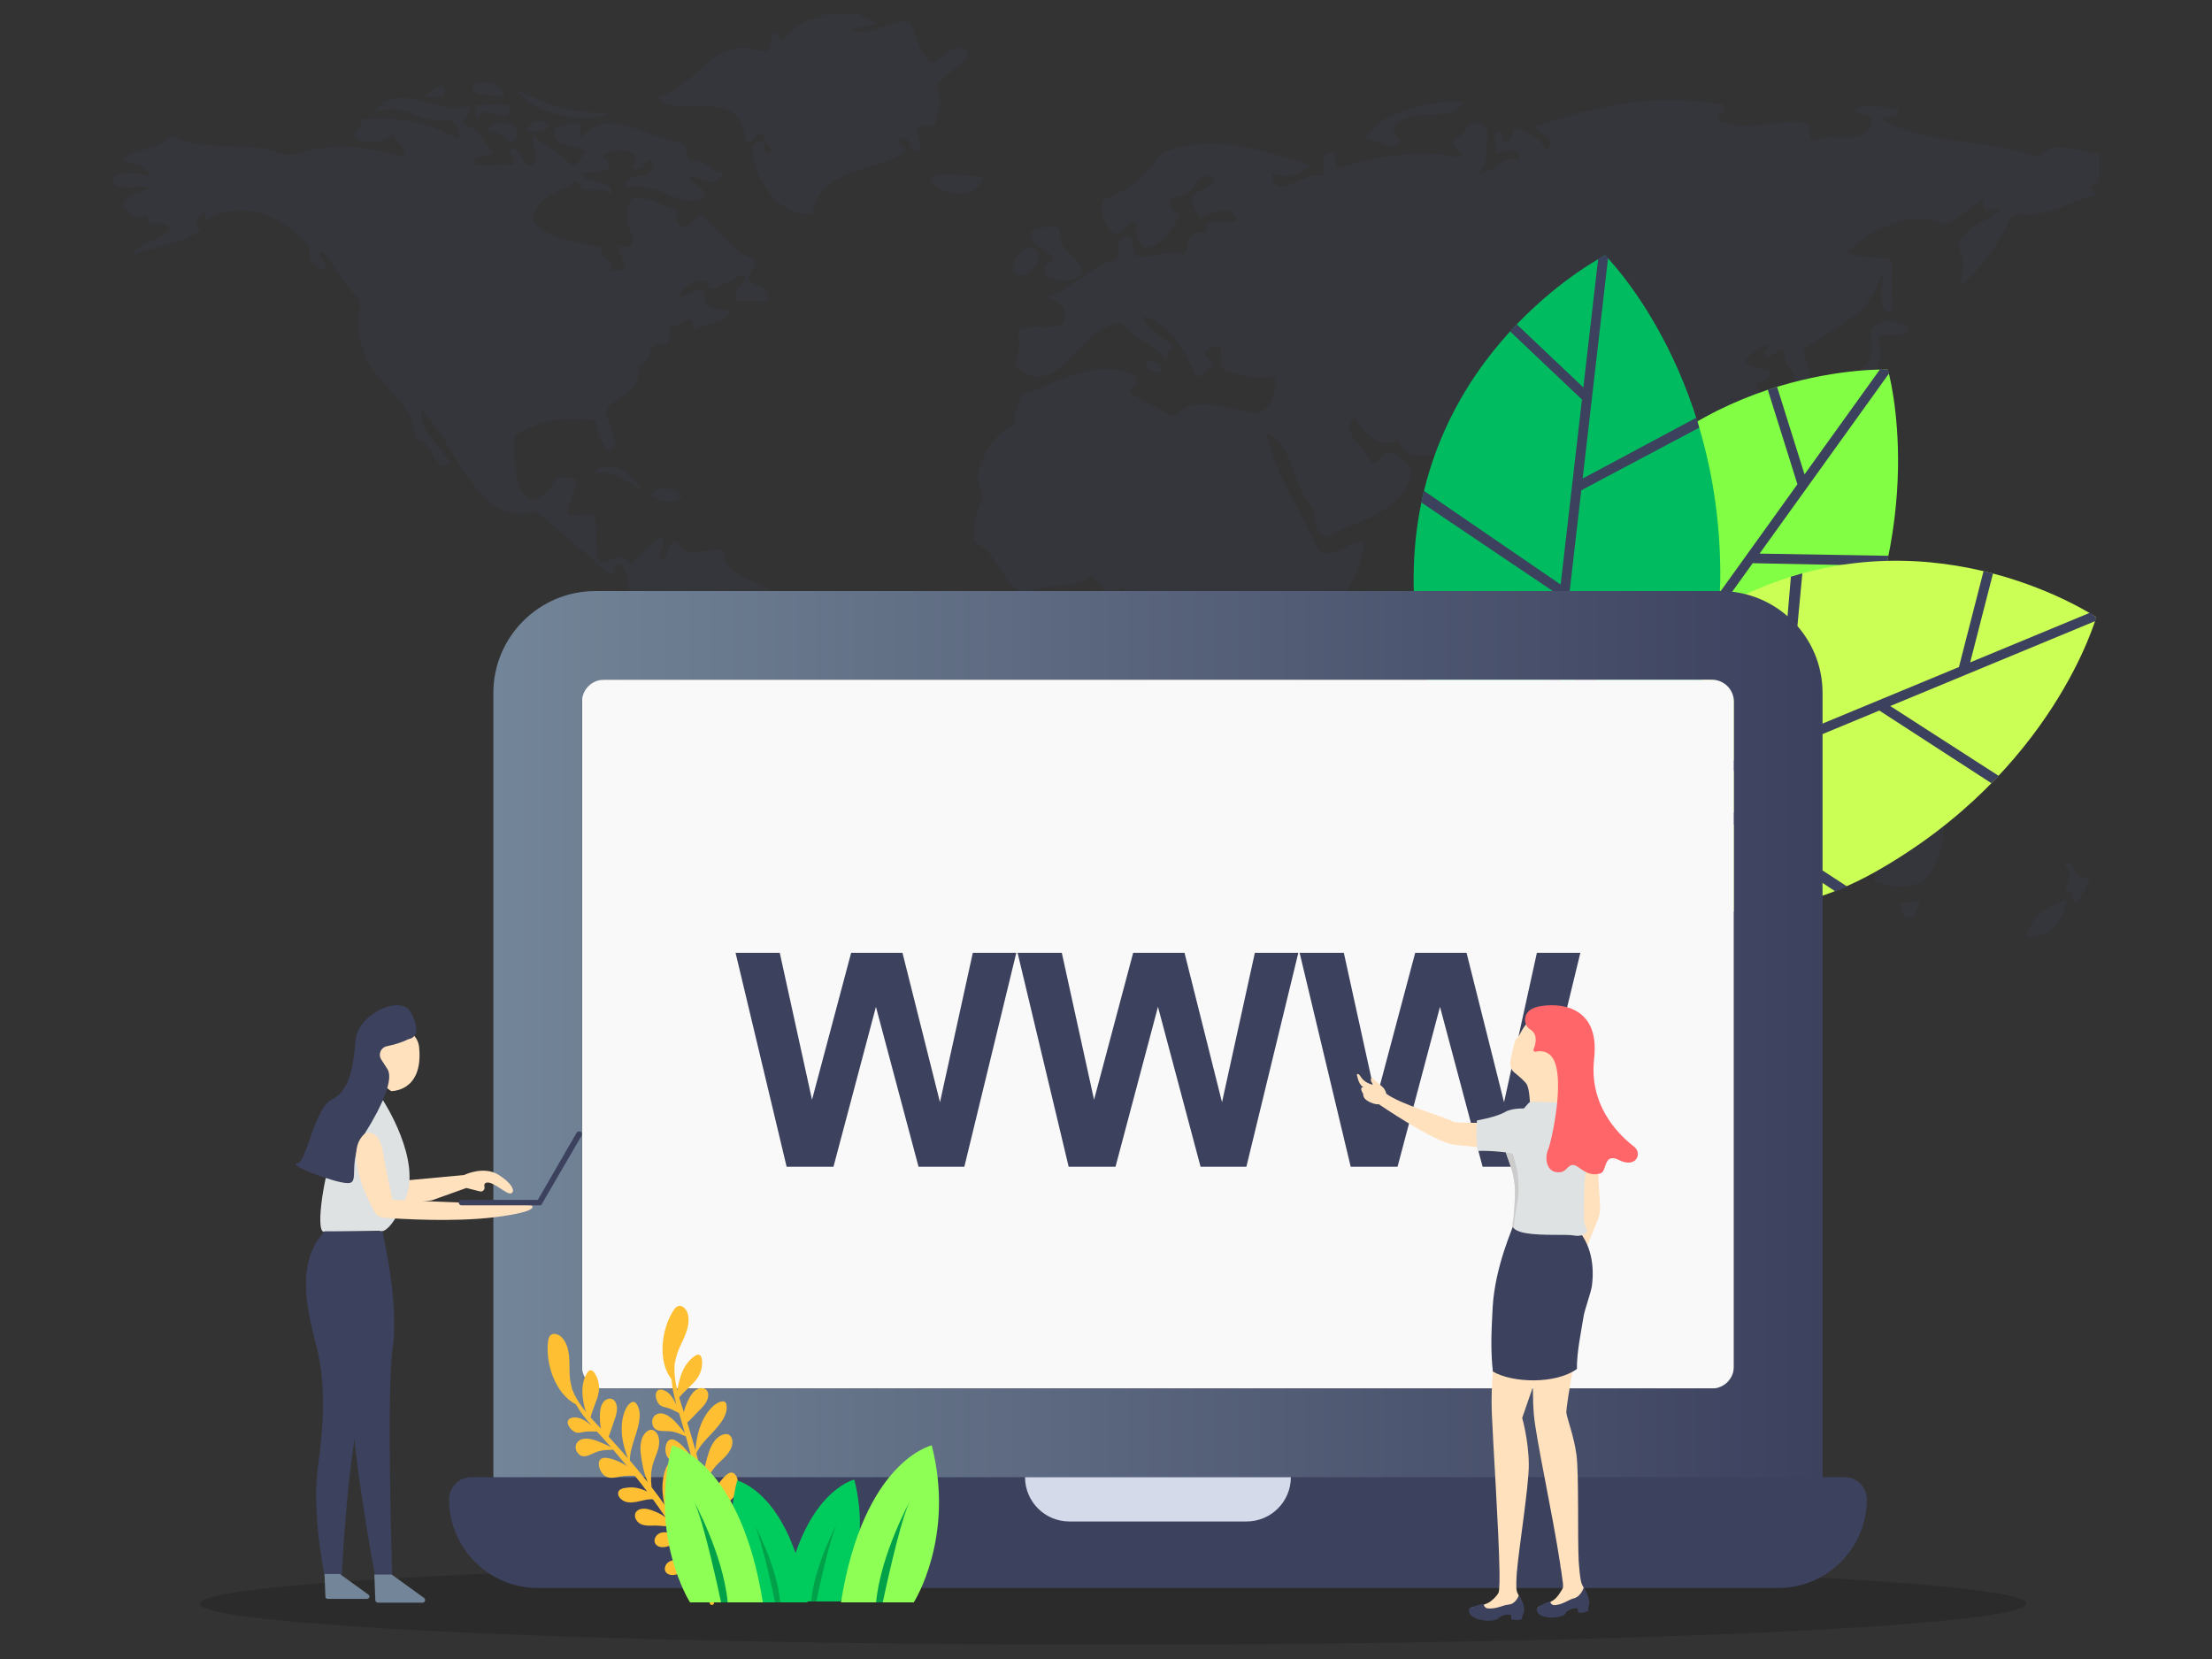 <?xml version="1.0" encoding="utf-8"?>
<!-- Generator: Adobe Illustrator 16.0.0, SVG Export Plug-In . SVG Version: 6.00 Build 0)  -->
<!DOCTYPE svg PUBLIC "-//W3C//DTD SVG 1.1//EN" "http://www.w3.org/Graphics/SVG/1.1/DTD/svg11.dtd">
<svg version="1.1" id="Ñëîé_1" xmlns="http://www.w3.org/2000/svg" xmlns:xlink="http://www.w3.org/1999/xlink" x="0px" y="0px"
	 width="350px" height="262.5px" viewBox="0 0 350 262.5" enable-background="new 0 0 350 262.5" xml:space="preserve">
<rect x="0" y="0" width="350" height="262.5" fill="#333333" stroke="none"/>
<g>
	<ellipse opacity="0.15" fill-rule="evenodd" clip-rule="evenodd" cx="176.105" cy="253.741" rx="144.515" ry="6.499"/>
	<g id="XMLID_38_" opacity="0.2">
		<g id="XMLID_39_">
			<g id="XMLID_108_">
				<path id="XMLID_41_" fill-rule="evenodd" clip-rule="evenodd" fill="#3C415E" d="M332.089,28.821c0-1.474,0-2.948,0-4.422
					c-1.891-0.338-3.756-0.888-5.669-1.046c-1.123-0.093-2.271-0.084-3.103,0.989c-0.349,0.449-0.597,0.506-1.074,0.359
					c-3.071-0.946-6.205-1.486-9.351-1.959c-3.692-0.555-7.409-0.958-11.023-2.084c-1.361-0.424-2.727-0.863-4.047-1.776
					c0.69-0.589,1.372-0.392,1.998-0.507c0.348-0.063,0.521-0.315,0.576-0.683c0.036-0.246-0.049-0.5-0.3-0.483
					c-1.775,0.114-3.489-0.74-5.267-0.475c-0.563,0.084-1.111,0.316-1.393,1.065c0.295,0.03,0.527,0.028,0.751,0.082
					c0.784,0.19,1.912,0.208,1.996,1.249c0.084,1.022-0.76,1.819-1.646,2.212c-0.302,0.135-0.627,0.211-0.946,0.281
					c-0.907,0.195-1.822,0.187-2.74,0.149c-1.111-0.045-2.268-0.186-3.297,0.347c-0.904,0.468-1.147,0.056-1.258-0.86
					c-0.041-0.344-0.144-0.707-0.09-1.032c0.098-0.602-0.124-0.69-0.558-0.775c-1.969-0.386-3.917-0.032-5.869,0.179
					c-2.349,0.253-4.697,0.497-7.016-0.269c-0.358-0.118-0.878-0.055-0.993-0.561c-0.109-0.482,0.364-0.662,0.631-0.926
					c0.272-0.27,0.416-0.618,0.321-1.029c-0.089-0.383-0.398-0.321-0.654-0.364c-2.172-0.367-4.358-0.568-6.549-0.637
					c-0.185-0.006-0.367,0-0.551-0.004c-5.502-0.104-10.906,0.84-16.246,2.367c-1.993,0.569-3.969,1.224-6.163,1.906
					c0.892,0.542,1.575,0.909,2.153,1.479c0.279,0.275,0.543,0.573,0.605,1.024c0.063,0.458-0.186,0.703-0.468,0.931
					c-0.22,0.178-0.349,0.091-0.47-0.148c-0.762-1.503-2.071-2.065-3.332-2.703c-1.362-0.688-1.368-0.68-1.881,0.974
					c-0.143,0.458-0.314,0.857-0.801,0.867c-0.467,0.009-0.602-0.404-0.715-0.81c-0.113-0.403-0.179-0.98-0.605-0.889
					c-0.494,0.105-0.531,0.717-0.501,1.238c0.042,0.74,0.423,1.438,0.068,2.287c0.871-0.214,1.599-0.423,2.334-0.568
					c1.029-0.202,1.458,0.274,1.467,1.617c-0.945-0.279-1.878-0.316-2.76,0.243c-0.748,0.475-1.473,1.003-2.235,1.443
					c-0.458,0.265-0.919,0.637-1.605,0.528c1.797-1.87,1.26-4.384,1.612-6.613c0.012-0.07-0.005-0.161-0.034-0.224
					c-0.751-1.545-2.523-1.707-3.491-0.323c-0.413,0.591-0.749,1.29-1.48,1.423c-0.729,0.133-0.617,0.664-0.332,1.169
					c0.176,0.313,0.47,0.531,0.701,0.802c0.19,0.223,0.61,0.325,0.434,0.771c-0.159,0.399-0.522,0.254-0.798,0.197
					c-1.096-0.229-2.197-0.379-3.31-0.445c-4.98-0.294-9.845,0.58-14.657,1.998c-1.102,0.325-1.11,0.333-1.108-1.025
					c0.001-0.851-0.135-1.273-1.034-1.056c-0.89,0.216-1.039,0.771-0.951,1.642c0.039,0.384,0.104,0.765,0.153,1.147
					c0.074,0.563,0.007,0.89-0.605,0.729c-0.789-0.207-1.561,0.075-2.31,0.35c-1.06,0.388-2.104,0.833-3.161,1.23
					c-0.441,0.165-0.903,0.217-1.344-0.022c-0.626-0.34-0.908-1.079-0.754-1.718c0.136-0.567,0.643,0.175,1.009,0.056
					c0.109-0.036,0.25,0.087,0.378,0.101c1.677,0.181,3.196-0.221,4.626-1.664c-3.977-1.298-7.759-2.515-11.653-3.1
					c-3.73-0.56-7.442-0.481-11.069,0.89c-0.459,0.173-0.92,0.305-1.244,0.834c-1.291,2.1-2.902,3.663-4.741,4.839
					c-0.924,0.591-1.901,1.091-2.933,1.499c-1.287,0.509-1.545,1.056-1.255,2.622c0.188,1.017,0.612,1.871,1.211,2.61
					c0.688,0.849,1.527,0.834,2.222-0.021c0.253-0.312,0.471-0.682,0.755-0.938c0.02-0.017,0.036-0.038,0.056-0.054
					c0.515-0.419,0.957-0.485,1.044,0.52c0.065,0.764,0.142,1.539,0.445,2.248c0.365,0.854,0.838,1.255,1.726,1.002
					c2.024-0.579,3.17-2.311,4.243-4.208c0.398-0.705,0.688-1.201-0.318-1.498c-0.5-0.147-0.752-0.666-0.726-1.356
					c0.032-0.804,0.571-0.609,0.934-0.729c1.212-0.4,2.549-0.781,3.109-2.186c0.571-1.431,1.484-1.202,2.417-1.256
					c0.241-0.014,0.483,0.035,0.588,0.315c0.139,0.372-0.13,0.564-0.321,0.759c-0.607,0.616-1.358,0.912-2.074,1.285
					c-1.252,0.652-1.413,1.223-0.748,2.677c0.14,0.306,0.337,0.582,0.44,0.902c0.199,0.622,0.492,0.629,0.981,0.428
					c0.893-0.367,1.808-0.677,2.732-0.902c0.903-0.219,1.782-0.115,2.336,0.948c0.255,0.489,0.294,0.84-0.376,0.817
					c-1.21-0.042-2.422-0.012-3.634-0.012c-0.393,0-0.829-0.125-0.53,0.7c0.277,0.765-0.162,1.187-0.726,1.062
					c-1.55-0.344-2.115,0.638-2.358,2.198c-0.041,0.259-0.17,0.5-0.265,0.746c-0.175,0.453-0.423,0.62-0.854,0.41
					c-0.788-0.385-1.609-0.237-2.421-0.111c-1.004,0.156-2.002,0.39-3.01,0.48c-1.772,0.159-1.957-0.034-2.1-2.064
					c-0.044-0.636-0.229-0.977-0.591-1.072c-0.154-0.041-0.338-0.042-0.563,0.008c-0.986,0.216-1.226,0.988-1.182,2.043
					c0.029,0.678,0.158,1.413-0.672,1.669c-3.772,1.159-6.632,4.567-10.579,5.823c0.863,0.409,1.524,0.643,2.05,1.168
					c0.538,0.538,0.998,1.195,0.818,2.082c-0.182,0.899-0.837,1.266-1.547,1.383c-0.742,0.122-1.491,0.232-2.25,0.134
					c-0.916-0.119-1.831-0.024-2.738,0.14c-0.615,0.111-0.976,0.407-0.836,1.308c0.196,1.274,0.1,2.56-0.38,3.749
					c-0.254,0.627-0.082,0.94,0.371,1.307c2.156,1.748,4.187,1.792,6.378,0.042c1.526-1.217,2.797-2.802,4.223-4.165
					c1.469-1.404,3.048-2.542,4.95-2.891c0.399-0.074,0.834-0.245,1.175,0.256c0.234,0.345,0.499,0.638,0.781,0.901
					c0.688,0.642,1.49,1.087,2.282,1.543c1.345,0.775,2.666,1.58,3.631,3.305c-0.077-1.253,0.549-1.82,1.059-2.461
					c-4.413-3.414-4.413-3.414-4.725-4.729c1.936,0.574,3.555,1.743,4.928,3.411c1.292,1.57,2.239,3.418,3.09,5.349
					c0.43,0.974,0.856,1.038,1.479,0.223c0.288-0.376,0.523-0.784,1.019-0.797c0.563-0.015,0.409-0.45,0.293-0.817
					c-0.136-0.426-0.521-0.574-0.753-0.894c-0.236-0.327-0.514-0.948-0.126-1.059c0.595-0.169,1.04-0.657,1.61-0.795
					c0.46-0.111,0.847-0.063,0.792,0.721c-0.045,0.655,0.035,1.323-0.021,1.977c-0.064,0.758,0.201,1.064,0.797,1.292
					c2.33,0.893,4.685,1.427,7.135,0.941c0.499-0.099,0.719,0.007,0.708,0.671c-0.016,1.025-0.143,2-0.574,2.903
					c-0.906,1.9-1.922,2.465-3.721,2.057c-1.411-0.32-2.816-0.683-4.234-0.955c-1.911-0.366-3.817-0.591-5.723,0.171
					c-0.798,0.318-1.308,1.562-2.113,1.32c-0.812-0.244-1.567-0.911-2.387-1.296c-0.697-0.329-1.414-0.604-2.097-0.969
					c-0.622-0.333-1.212-0.751-1.812-1.142c-0.565-0.369-0.587-0.751,0.002-1.122c0.402-0.253,0.688-0.583,0.622-1.186
					c-0.067-0.624-0.492-0.771-0.889-0.942c-0.091-0.039-0.182-0.066-0.272-0.102c-2.167-0.855-4.374-0.786-6.597-0.297
					c-3.482,0.766-6.711,2.525-10.104,3.641c-0.118,0.039-0.312,0.123-0.32,0.209c-0.159,1.464-1.348,2.54-1.127,4.128
					c0.065,0.47-0.111,0.618-0.415,0.753c-2.358,1.055-3.775,3.188-4.822,5.797c-0.553,1.38-0.866,2.673-0.159,4.13
					c0.272,0.563,0.659,1.349,0.254,1.959c-0.936,1.408-1.022,3.048-1.196,4.703c-0.111,1.067-0.157,1.912,0.969,2.301
					c0.712,0.246,1.256,0.968,1.735,1.663c0.746,1.079,1.454,2.194,2.197,3.276c0.773,1.127,1.677,2.061,2.859,2.557
					c0.313,0.131,0.588,0.256,0.928,0.029c1.17-0.783,2.475-0.892,3.778-1.07c1.961-0.267,4.021-0.052,5.775-1.47
					c0.148-0.121,0.288-0.154,0.447-0.028c0.624,0.494,1.3,0.931,1.621,1.8c0.411,1.114,0.703,1.268,1.639,0.751
					c0.354-0.195,0.669-0.486,1.019-0.692c0.173-0.102,0.324-0.287,0.587,0c0.951,1.038,1.087,1.582,0.615,3.056
					c-0.173,0.542-0.372,1.075-0.514,1.628c-0.286,1.118-0.363,2.141,0.554,3.025c0.099,0.095,0.188,0.207,0.277,0.318
					c0.377,0.469,0.68,1.055,0.957,1.618c1.163,2.358,1.753,4.985,2.464,7.556c0.135,0.49-0.117,0.718-0.277,1.027
					c-0.983,1.89-1.314,3.924-1.054,6.123c0.317,2.684,1.224,5.117,2.183,7.536c1.33,3.353,2.956,6.557,3.681,10.215
					c0.09,0.456,0.308,0.596,0.696,0.604c3.547,0.083,6.715-0.996,9.282-4.067c1.767-2.113,2.996-4.682,4.431-7.081
					c0.644-1.077,0.895-2,0.366-3.265c-0.466-1.114-0.204-1.605,0.741-2.12c1.943-1.059,3.135-2.862,3.647-5.294
					c0.581-2.747,0.473-5.533-0.379-8.118c-0.688-2.089-0.19-3.475,1.007-4.892c0.996-1.179,1.992-2.354,3.04-3.469
					c0.755-0.803,1.513-1.604,2.242-2.438c1.996-2.279,3.484-4.911,4.031-8.196c0.2-1.201,0.163-1.269-0.878-1.067
					c-0.778,0.151-1.501,0.518-2.225,0.873c-1.003,0.493-2.031,0.869-3.134,0.807c-0.308-0.017-0.613,0.04-0.821-0.427
					c-2.079-4.652-4.787-8.871-6.704-13.634c-0.625-1.552-1.21-3.125-1.609-4.976c1.103,0.412,1.863,1.086,2.495,1.996
					c0.991,1.428,1.538,3.135,2.154,4.799c0.604,1.632,1.178,3.296,2.313,4.535c0.421,0.459,0.584,0.958,0.639,1.611
					c0.104,1.21,0.389,2.352,1.202,3.21c0.379,0.4,0.725,0.516,1.221,0.198c1.178-0.757,2.453-1.257,3.712-1.792
					c1.781-0.755,3.577-1.472,5.236-2.576c1.798-1.196,3.158-2.833,3.902-5.167c0.288-0.905,0.087-1.528-0.534-1.973
					c-1.462-1.045-2.877-2.993-4.617-0.464c-0.142,0.206-0.471,0.24-0.72,0.33c-0.198,0.072-0.41,0.054-0.513-0.193
					c-0.621-1.503-1.818-2.425-2.654-3.71c-0.404-0.623-0.765-1.271-0.558-2.125c0.104-0.432,0.321-0.843,0.655-0.955
					c0.306-0.102,0.413,0.395,0.587,0.644c1.598,2.28,3.438,3.832,6.121,2.942c0.24-0.08,0.412-0.044,0.517,0.318
					c0.322,1.12,1.114,1.548,2.01,1.793c1.504,0.412,2.973,0.188,4.459-0.219c0.605-0.165,1.107-1.098,1.765-0.558
					c0.551,0.453,0.965,1.146,1.42,1.754c0.325,0.435,0.608,0.912,0.926,1.356c0.662,0.927,1.356,1.813,2.457,1.958
					c0.398,0.052,0.456,0.315,0.442,0.712c-0.09,2.666,0.744,4.995,1.893,7.204c1.016,1.952,1.899,3.967,2.145,6.335
					c1.604-0.598,2.307-2.022,2.688-3.74c0.319-1.435,0.344-2.912,0.333-4.387c-0.004-0.438,0.003-0.802,0.412-1.058
					c1.546-0.965,2.82-2.375,4.169-3.661c1.549-1.475,3.229-2.622,5.201-3.096c0.465-0.112,0.776-0.111,0.963,0.57
					c0.313,1.144,0.903,2.14,1.412,3.176c0.463,0.941,0.862,1.907,0.908,3.032c0.011,0.266-0.178,0.673,0.173,0.797
					c0.306,0.108,0.572-0.135,0.784-0.375c0.307-0.346,0.56-0.762,0.88-1.088c0.247-0.252,0.585-0.429,0.913-0.287
					c0.369,0.16,0.21,0.599,0.207,0.912c-0.01,1.166,0.024,2.327,0.166,3.48c0.136,1.094,0.391,2.119,1.314,2.71
					c0.33-0.594,0.271-1.292,0.466-1.902c0.322-1.009,0.537-1.087,1.216-0.383c0.861,0.893,1.643,1.893,2.601,2.654
					c0.391,0.312,0.773,0.487,1.151,0.557c0.78,0.145,1.543-0.167,2.329-0.712c1.196-0.829,1.658-1.928,1.429-3.563
					c-0.201-1.418-0.796-2.513-1.615-3.498c-0.62-0.745-1.258-1.475-1.674-2.417c-0.114-0.26-0.384-0.649-0.108-0.812
					c0.75-0.443,1.037-1.385,1.651-1.952c0.31-0.287,0.709-0.581,1.061-0.317c0.318,0.239,0.067,0.724,0.01,1.085
					c-0.139,0.871-0.47,1.686-0.497,2.594c-0.028,0.947,0.294,1.125,0.991,0.776c0.848-0.425,1.127-1.222,0.796-2.887
					c-0.154-0.771-0.122-1.04,0.639-1.139c2.881-0.372,5.429-1.679,7.452-4.198c1.385-1.724,2.185-3.75,2.003-6.2
					c-0.122-1.637-0.787-3.005-1.615-4.356c0.476-0.192,0.911-0.334,1.322-0.543c0.494-0.25,1.062-0.668,0.981-1.29
					c-0.066-0.511-0.73-0.499-1.185-0.586c-0.706-0.136-1.449-0.068-2.111-0.452c-0.605-0.35-0.763-0.811-0.185-1.411
					c0.618-0.642,1.271-1.216,2.026-1.61c0.292-0.152,0.646-0.448,0.905-0.133c0.261,0.314-0.109,0.606-0.233,0.896
					c-0.105,0.246-0.212,0.532-0.06,0.761c0.162,0.245,0.444,0.152,0.636,0.042c0.407-0.236,0.784-0.548,1.181-0.813
					c0.817-0.547,1.073-0.431,1.256,0.627c0.135,0.782,0.376,1.506,0.855,2.05c0.763,0.865,1.057,1.833,0.689,3.035
					c-0.062,0.203-0.209,0.391,0.064,0.572c0.531,0.352,2.304-0.757,2.37-1.476c0.137-1.5-0.39-2.807-0.852-4.124
					c-0.243-0.695-0.177-1.126,0.436-1.479c1.085-0.625,2.134-1.34,3.206-1.997c2.09-1.281,4.209-2.493,5.954-4.433
					c1.256-1.396,2.091-3.097,2.742-5.302c0.186,1.582-0.146,2.792-0.089,4.016c0.032,0.703,0.071,1.404,0.535,1.93
					c0.225,0.255,0.522,0.328,0.823,0.268c0.276-0.055,0.205-0.346,0.206-0.557c0.013-2.366,0.01-4.732,0.033-7.097
					c0.006-0.572-0.216-0.713-0.65-0.736c-1.078-0.057-2.156-0.15-3.232-0.249c-1.032-0.094-2.054-0.257-3.101-0.85
					c1.473-1.543,3.085-2.613,4.797-3.458c3.076-1.517,6.258-2.383,9.545-1.177c0.998,0.366,1.72,0.232,2.532-0.38
					c1.479-1.114,2.989-2.171,4.551-3.299c0.035,1.727,0.256,1.942,1.519,1.628c0.361-0.089,0.714-0.26,1.165,0.061
					c-1.044,1.036-2.22,1.516-3.332,2.132c-1.167,0.646-2.282,1.367-2.911,2.798c-0.248,0.564-0.38,1.061-0.019,1.708
					c0.439,0.785,0.49,1.713,0.378,2.684c-0.096,0.825-0.45,1.664-0.147,2.635c3.121-2.963,5.733-6.288,7.586-10.379
					c0.309-0.682,0.637-0.908,1.285-0.854c1.106,0.091,2.219,0.074,3.33-0.116c3.139-0.537,5.972-2.351,9.188-2.921
					c-0.511-0.53-1.006-0.872-1.199-1.658C331.192,29.406,331.607,28.983,332.089,28.821z"/>
			</g>
			<g id="XMLID_106_">
				<path id="XMLID_37_" fill-rule="evenodd" clip-rule="evenodd" fill="#3C415E" d="M138.146,105.042
					c-1.99-1.405-3.924-2.932-6.072-3.994c-2.376-1.175-4.773-1.59-7.196-0.167c-0.051-0.077-0.103-0.154-0.154-0.231
					c0.113-0.135,0.215-0.291,0.343-0.401c0.534-0.462,0.724-1.078,0.302-1.691c-0.405-0.589-0.825-0.052-1.196,0.217
					c-0.388,0.282-0.733,0.656-1.195,0.769c-0.416,0.102-0.763-0.142-0.866-0.563c-0.117-0.47,0.33-0.468,0.571-0.579
					c0.272-0.124,0.571-0.16,0.854-0.257c1.001-0.344,1.272-1.108,0.776-2.213c-0.312-0.695-0.755-1.26-1.292-1.724
					c-0.852-0.737-1.804-1.238-2.774-1.705c-1.238-0.596-2.52-1.076-3.694-1.846c-1.067-0.699-1.96-1.59-2.092-3.146
					c-0.053-0.617-0.339-0.646-0.733-0.595c-1.17,0.152-2.338,0.345-3.512,0.427c-0.945,0.066-1.929,0.073-2.581-0.982
					c-0.628-1.017-1.277-0.954-1.755,0.214c-0.185,0.451-0.3,0.942-0.498,1.382c-0.172,0.38-0.464,0.803-0.843,0.622
					c-0.428-0.205-0.203-0.734-0.122-1.111c0.072-0.331,0.241-0.633,0.37-0.946c0.164-0.398,0.283-0.791-0.034-1.171
					c-0.381-0.458-0.65-0.044-0.934,0.173c-1.212,0.931-2.271,2.09-3.383,3.172c-0.225,0.218-0.425,0.663-0.813,0.232
					c-1.006-1.114-2.123-0.747-3.215-0.264c-1.445,0.639-1.729,0.479-1.987-1.381c-0.084-0.606-0.056-1.235-0.073-1.854
					c-0.024-0.853,0.018-1.715-0.079-2.555c-0.154-1.342-0.429-1.546-1.565-1.437c-0.013,0.001-0.026,0.003-0.039,0.004
					c-0.639,0.064-1.28,0.186-1.914,0.141c-0.672-0.048-1.118-0.39-0.758-1.369c0.417-1.132,0.756-2.304,1.15-3.448
					c0.192-0.557,0.071-0.854-0.417-1.033c-0.772-0.284-1.56-0.117-2.339-0.176c-0.394-0.03-0.561,0.153-0.695,0.586
					c-0.378,1.217-2.604,3.148-3.508,2.885c-1.289-0.376-1.944-1.601-2.314-3.045c-0.048-0.185-0.087-0.373-0.119-0.562
					c-0.316-1.832-0.306-3.695-0.415-5.549c-0.042-0.705,0.146-1.013,0.663-1.303c3.412-1.916,6.974-2.556,10.666-2.193
					c0.364,0.036,0.729,0.078,1.097,0.133c0.385,0.058,0.558,0.203,0.618,0.69c0.124,0.997,0.318,1.996,0.873,2.799
					c0.421,0.612,0.979,1.553,1.593,1.192c0.658-0.386,0.55-1.491,0.28-2.326c-0.279-0.865-0.585-1.722-0.94-2.546
					c-0.447-1.038-0.342-1.796,0.565-2.402c0.966-0.646,1.899-1.365,2.819-2.1c1.014-0.811,1.628-1.888,1.454-3.429
					c-0.026-0.23-0.178-0.65,0.155-0.671c1.16-0.07,1.323-1.19,1.683-2.118c0.382-0.984,1.026-1.443,1.906-1.085
					c0.683,0.278,0.854-0.122,1.032-0.743c0.143-0.497,0.132-0.993,0.128-1.493c-0.004-0.352,0.046-0.598,0.4-0.639
					c0.729-0.084,1.351-0.553,2.022-0.845c0.61-0.265,1.12-0.402,1.212,0.695c0.021,0.249,0.066,0.989,0.656,0.578
					c0.836-0.582,1.781-0.717,2.705-0.957c0.794-0.207,1.604-0.4,2.202-1.159c0.366-0.465,0.261-0.759-0.229-0.86
					c-0.611-0.127-1.235-0.169-1.847-0.297c-0.942-0.198-1.628-0.848-1.591-2.008c0.04-1.228-0.513-1.136-1.147-0.935
					c-0.533,0.168-1.034,0.472-1.555,0.697c-0.4,0.173-0.789,0.488-1.277,0.297c0.607-1.444,2.366-2.605,3.579-2.396
					c0.358,0.062,0.786,0.145,0.95,0.527c0.426,0.998,1.01,0.666,1.613,0.376c1.239-0.594,2.477-1.194,3.718-1.781
					c0.172-0.081,0.41-0.239,0.532-0.009c0.086,0.159,0.056,0.449,0.005,0.655c-0.105,0.425-0.385,0.708-0.675,0.967
					c-0.345,0.307-0.664,0.642-0.775,1.161c-0.16,0.741-0.147,1.294,0.732,1.255c1.242-0.055,2.488-0.043,3.731-0.001
					c0.556,0.019,0.675-0.268,0.631-0.834c-0.097-1.243-0.977-1.309-1.699-1.589c-1.466-0.568-1.599-0.947-0.811-2.432
					c0.121-0.229,0.228-0.469,0.326-0.712c0.255-0.637,0.203-1.036-0.479-1.261c-1.372-0.453-2.576-1.321-3.645-2.429
					c-1.033-1.072-2.026-2.199-3.052-3.284c-1.251-1.324-1.259-1.319-2.54-0.001c-0.643,0.661-1.407,1.038-2.153,0.496
					c-0.75-0.544-0.516-1.454-0.158-2.272c-1.113-0.283-2.125-0.704-3.132-1.159c-1.104-0.498-2.245-0.769-3.443-0.785
					c-0.728-0.01-1.042,0.376-1.286,1.1c-0.551,1.637-0.101,3.102,0.445,4.583c0.523,1.421,0.057,2.134-1.278,2.069
					c-0.251-0.012-0.433-0.364-0.728-0.167c0.049,0.713,0.313,1.333,0.538,1.969c0.665,1.875,0.661,1.876-0.993,1.873
					c-0.278-0.001-0.557,0-1.044,0c0.854-1.024,0.374-1.388-0.313-1.714c-0.431-0.204-0.864-0.528-0.792-1.18
					c0.076-0.681-0.244-0.753-0.67-0.833c-0.651-0.121-1.302-0.244-1.952-0.375c-0.542-0.108-1.083-0.221-1.621-0.348
					c-2.15-0.505-4.27-1.112-6.111-2.65c-0.584-0.488-0.696-0.975-0.457-1.761c0.446-1.466,1.373-2.32,2.48-2.973
					c1.313-0.775,2.765-1.191,4.003-2.156c0.249-0.193,0.369-0.179,0.499,0.167c0.258,0.686,0.691,1.027,1.207,1.157
					c0.232,0.059,0.479,0.079,0.737,0.061c1.158-0.082,2.313-0.257,3.431,0.583c-0.112-1.041-0.591-1.486-1.223-1.684
					c-0.693-0.216-1.408-0.327-2.11-0.504c-0.285-0.072-0.57-0.152-0.835-0.312c-0.288-0.173-0.553-0.441-0.769-0.905
					c0.263,0.019,0.516,0.021,0.769,0.022c1.096,0.006,2.114-0.145,3.109-0.454c0.815-0.253,0.917-0.753,0.332-1.475
					c-0.112-0.139-0.248-0.252-0.377-0.371c-0.437-0.397-0.254-0.594,0.156-0.761c1.303-0.53,2.615-0.71,3.934-0.124
					c1.08,0.48,1.121,0.696,0.419,1.776c-0.118,0.182-0.318,0.358-0.167,0.59c0.075,0.116,0.284,0.115,0.436,0.154
					c0.787,0.202,1.29-0.305,1.756-0.959c0.175-0.245,0.403-0.577,0.739-0.242c0.301,0.3,0.44,0.614,0.212,1.104
					c-0.27,0.583-0.63,1.005-1.173,1.127c-0.511,0.114-1.038,0.12-1.553,0.21c-0.813,0.142-1.449,0.532-1.564,1.666
					c0.522-0.037,0.976-0.075,1.43-0.1c2.077-0.116,3.98,0.725,5.899,1.498c1.398,0.563,2.816,1.044,4.317,0.655
					c0.319-0.083,0.789,0.1,0.883-0.502c0.085-0.547-0.114-1.007-0.489-1.308c-0.432-0.346-0.9-0.625-1.349-0.94
					c-0.224-0.157-0.498-0.313-0.376-0.702c0.122-0.39,0.403-0.318,0.665-0.23c0.722,0.244,1.438,0.51,2.165,0.73
					c0.696,0.211,1.373,0.196,1.9-0.504c0.376-0.501,0.644-0.947-0.27-1.046c-0.663-0.072-1.212-0.56-1.767-0.961
					c-0.72-0.521-1.484-0.842-2.322-0.74c-0.55,0.067-0.635-0.188-0.797-0.765c-0.23-0.827-0.459-2.004-1.269-2.136
					c-2.481-0.404-4.803-1.442-7.183-2.251c-2.666-0.906-5.284-1.396-7.698,0.724c-0.288,0.253-0.573,0.535-0.854,0.866
					c0-0.64-0.044-1.021,0.008-1.381c0.135-0.94-0.268-1.087-0.938-1.065c-0.999,0.033-1.865,0.712-2.861,0.742
					c-0.305,0.009-0.285,0.4-0.28,0.645c0.013,0.88,0.297,1.581,1.04,1.915c0.584,0.262,1.198,0.361,1.81,0.492
					c0.729,0.155,1.514,0.193,2.077,0.942c0.018,0.024,0.037,0.042,0.055,0.067c-0.021,0.012-0.035,0.028-0.055,0.041
					c-0.445,0.284-0.717,0.736-1.017,1.165c-0.511,0.729-1.027,0.92-1.724,0.152c-1.627-1.793-3.873-2.403-5.594-4.259
					c-0.143,1.191,0.266,1.988,0.457,2.835c0.169,0.747,0.165,1.425-0.457,1.826c-0.666,0.43-1.11-0.115-1.496-0.668
					c-0.228-0.327-0.4-0.706-0.611-1.051c-0.64-1.052-1.065-1.051-1.79-0.006c0.154,0.058,0.326,0.082,0.459,0.18
					c0.38,0.28,0.483,0.743,0.415,1.218c-0.088,0.605-0.52,0.295-0.801,0.321c-0.782,0.075-1.567,0.099-2.351,0.155
					c-0.916,0.066-1.834,0.138-2.727-0.191c-0.203-0.075-0.502-0.125-0.522-0.44c-0.021-0.322,0.271-0.383,0.466-0.5
					c0.843-0.502,1.807-0.449,2.827-0.792c-1.557-1.651-2.58-3.802-4.617-4.566c-0.488-0.183-0.231-0.526-0.039-0.791
					c0.315-0.435,0.741-0.781,0.759-1.438c0.015-0.521,0.041-0.913-0.62-0.623c-1.243,0.545-2.517,0.24-3.776-0.021
					c-2.311-0.478-4.565-1.411-6.954-1.248c-1.404,0.096-2.668,0.589-3.782,2.249c2.67-1.099,4.941-0.25,7.216,0.649
					c1.283,0.507,2.61,0.674,3.964,0.612c1.262-0.058,1.795,0.404,2.262,1.84c0.087,0.269,0.154,0.502-0.039,0.747
					c-0.188,0.236-0.399,0.239-0.627,0.126c-0.21-0.104-0.413-0.23-0.621-0.343c-4.237-2.313-8.716-2.875-13.312-2.548
					c-0.274,0.02-0.767-0.179-0.799,0.377c-0.04,0.691-0.434,0.98-0.792,1.375c-0.613,0.676-0.464,1.253,0.367,1.509
					c1.665,0.512,3.297,0.47,4.872-0.447c0.163-0.094,0.37-0.39,0.512-0.189c0.642,0.912,1.579,1.545,1.891,2.768
					c0.125,0.492-0.038,0.613-0.446,0.503c-1.018-0.274-2.04-0.534-3.065-0.763c-4.318-0.966-8.648-1.25-12.925,0.187
					c-1.34,0.45-2.5,0.479-3.832-0.083c-2.206-0.93-4.565-0.837-6.886-0.955c-2.901-0.147-5.846-0.01-8.635-1.178
					c-0.843-0.353-1.48-0.679-2.181,0.3c-0.395,0.551-1.063,0.739-1.665,0.925c-1.074,0.331-2.16,0.605-3.23,0.952
					c-0.647,0.209-1.315,0.435-1.731,1.292c1.593,0.45,3.304,0.479,4.289,2.335c-1.986-0.298-3.944-0.868-5.841,0.313
					c0,0.31,0,0.621,0,0.931c1.856,1.218,3.898,0.201,5.835,0.611c-0.711,0.606-1.523,0.737-2.294,1.005
					c-0.633,0.22-1.25,0.462-1.686,1.101c-0.332,0.487-0.401,0.883,0.087,1.365c1.044,1.031,2.104,1.757,3.468,0.814
					c0.15,1.497,0.247,1.59,1.48,1.47c0.423-0.042,0.84-0.093,1.263,0.071c0.321,0.126,0.688,0.268,0.782,0.628
					c0.121,0.457-0.315,0.615-0.56,0.82c-1.004,0.843-2.223,1.085-3.335,1.631c-0.734,0.361-1.453,0.738-1.972,1.85
					c3.658-1.583,7.501-1.641,10.858-3.98c-0.411-0.276-0.878-0.353-0.786-0.961c0.146-0.959,0.598-1.648,1.39-2.129
					c0.032,0.569,0.061,1.045,0.093,1.61c0.479-0.287,0.842-0.538,1.228-0.727c0.421-0.207,0.851-0.416,1.294-0.524
					c5.324-1.291,9.744,0.883,13.646,5.031c0.308,0.327,0.33,0.695,0.286,1.148c-0.083,0.843,0.187,1.56,0.821,1.956
					c0.481,0.299,1,1.188,1.476,0.712c0.696-0.695-0.229-1.132-0.505-1.656c-0.153-0.289-0.239-0.563,0.014-0.824
					c0.289-0.298,0.479-0.03,0.653,0.198c0.351,0.459,0.693,0.927,1.03,1.401c1.242,1.745,2.276,3.722,3.825,5.125
					c0.643,0.582,0.787,1.165,0.656,2.051c-0.58,3.913,0.222,7.384,2.538,10.287c1.078,1.351,2.247,2.599,3.371,3.898
					c1.454,1.682,2.671,3.518,2.788,6.065c0.008,0.173-0.051,0.439,0.186,0.453c1.66,0.095,2.196,1.74,2.991,3.026
					c0.274,0.443,0.561,0.854,1.028,1.027c0.453,0.167,0.915,0.053,1.165-0.34c0.245-0.387-0.22-0.642-0.41-0.896
					c-1.063-1.418-2.261-2.701-3.155-4.29c-0.507-0.898-0.953-1.838-0.762-3.211c0.459,0.514,0.842,0.915,1.197,1.347
					c1.213,1.476,2.236,3.134,3.264,4.789c1.569,2.527,3.077,5.118,5.063,7.234c2.147,2.287,4.604,3.56,7.534,2.927
					c0.867-0.188,1.488,0.073,2.146,0.639c2.248,1.934,4.504,3.856,6.757,5.782c1.14,0.974,2.28,1.947,3.415,2.928
					c0.641,0.553,1.015,0.596,1.174-0.443c0.063-0.404,0.224-0.725,0.611-0.796c0.434-0.079,0.633,0.241,0.846,0.617
					c0.908,1.608,1.05,3.296,0.428,5.079c-0.477,1.368-1.213,2.559-1.86,3.813c-0.719,1.392-1.389,2.813-1.431,4.506
					c-0.009,0.368-0.129,0.811,0.264,1.026c1.759,0.965,2.471,2.873,2.854,4.883c0.713,3.75,2.312,6.472,5.456,7.829
					c1.251,0.54,1.88,1.807,2.124,3.376c0.313,2.019,0.254,4.006-0.129,5.993c-0.577,2.992-1.707,5.755-2.546,8.639
					c-0.81,2.781-1.306,5.605-0.719,8.54c0.156,0.784,0.098,1.324-0.464,1.881c-0.637,0.632-0.938,1.563-1.096,2.536
					c-0.605,3.742,1.087,7.757,3.994,9.503c0.156,0.094,0.602-0.012,0.338,0.504c0.13,0,0.262,0,0.393,0s0.262,0,0.393,0
					c0.59,0,1.179,0,1.768,0c0.066,0,0.132,0,0.197,0c0.196,0,0.393,0,0.589,0c-0.027-0.022-0.056-0.041-0.081-0.065
					c-0.02-0.021-0.052-0.065-0.048-0.071c0.388-0.577,1.148-0.478,1.554-1.19c-0.378-0.032-0.694-0.035-1.004-0.091
					c-1.117-0.199-1.886-1.1-2.176-2.354c-0.3-1.29,0.331-1.949,1.093-2.565c0.351-0.283,0.712-0.551,1.052-0.852
					c0.38-0.336,0.896-0.57,0.803-1.315c-0.081-0.647-0.563-0.653-0.943-0.843c-0.758-0.378-0.789-0.751-0.117-1.376
					c0.643-0.599,1.317-1.148,1.834-1.916c0.504-0.746,0.645-1.585,0.149-2.349c-0.438-0.674-0.224-0.854,0.312-1.065
					c1.515-0.599,3.051-1.142,4.521-1.869c2.087-1.031,2.402-2.109,1.52-4.52c-0.014-0.036,0.056-0.114,0.101-0.198
					c0.171,0.113,0.345,0.217,0.509,0.339c1.26,0.941,1.604,0.923,2.8-0.16c1.201-1.088,1.947-2.589,2.652-4.125
					c0.732-1.594,1.364-3.256,2.273-4.732c1.222-1.982,2.816-3.259,4.92-3.335c0.863-0.032,1.21-0.404,1.523-1.315
					c1.871-5.43,3.273-11.101,5.845-16.174C138.569,105.397,138.441,105.251,138.146,105.042z"/>
			</g>
			<g id="XMLID_104_">
				<path id="XMLID_36_" fill-rule="evenodd" clip-rule="evenodd" fill="#3C415E" d="M148.188,18.734
					c0.015-0.675,0.244-1.354,0.431-2.01c0.142-0.502,0.168-0.965,0.01-1.465c-0.495-1.559-0.396-2.019,0.771-3.047
					c0.838-0.738,1.757-1.348,2.585-2.098c0.529-0.479,1.143-1.05,1.024-1.948c-0.074-0.571-1.466-0.786-2.272-0.401
					c-0.359,0.171-0.7,0.413-1.027,0.664c-0.411,0.314-0.824,0.637-1.193,1.017c-0.657,0.678-1.206,0.493-1.794-0.146
					c-1.026-1.116-1.523-2.586-2.018-4.062c-0.676-2.015-0.806-2.111-2.636-1.784c-0.129,0.022-0.256,0.065-0.381,0.108
					c-1.348,0.457-2.686,0.956-4.045,1.36c-0.899,0.267-1.823,0.338-2.879-0.224c1.429-0.327,2.635-0.814,4.098-0.831
					c-0.813-0.657-1.508-0.958-2.237-1.167c-0.177-0.051-0.482-0.041-0.256-0.439c-0.262,0-0.523,0-0.785,0
					c-0.131,0-0.263,0-0.394,0c-1.375,0-2.75,0-4.125,0c-0.065,0-0.131,0-0.196,0c-0.262,0-0.524,0-0.786,0
					c0.052,0.043,0.105,0.083,0.151,0.134c0.007,0.008-0.022,0.069-0.04,0.101c-0.151,0.274-0.408,0.184-0.619,0.249
					c-1.94,0.598-3.877,1.242-5.234,3.148c-0.487,0.684-0.778,0.533-1.105-0.063c-0.233-0.425-0.526-0.767-0.952-0.631
					c-0.509,0.162-0.237,0.722-0.252,1.096c-0.063,1.665-0.479,2.05-1.846,1.678c-1.315-0.358-2.635-0.476-3.986-0.216
					c-2.289,0.44-4.086,1.97-5.851,3.582c-1.919,1.753-3.855,3.458-6.407,4.027c0.889,0.94,1.9,1.169,2.936,1.341
					c2.117,0.351,4.249,0.021,6.371,0.206c2.656,0.231,4.225,1.793,4.64,4.678c0.046,0.314-0.123,0.767,0.261,0.906
					c0.373,0.135,0.701-0.072,0.974-0.386c0.164-0.189,0.309-0.408,0.489-0.571c0.621-0.562,1.047-0.411,1.329,0.463
					c0.146,0.454,0.443,0.754,0.716,1.088c0.185,0.226,0.536,0.436,0.246,0.854c-0.146,0.21-0.351,0.416-0.586,0.351
					c-0.307-0.084-0.31-0.432-0.354-0.746c-0.068-0.5,0.167-1.353-0.663-1.148c-0.673,0.166-1.43,0.312-1.255,1.587
					c0.312,2.283,1.094,4.289,2.347,6.031c1.684,2.343,3.773,3.784,6.436,3.874c0.384,0.013,0.689-0.008,0.81-0.565
					c0.608-2.834,2.359-4.348,4.506-5.374c1.608-0.769,3.302-1.204,4.973-1.725c1.854-0.578,3.717-1.137,5.408-2.457
					c-0.303-0.277-0.568-0.494-0.807-0.746c-0.229-0.241-0.643-0.492-0.385-0.906c0.213-0.342,0.63-0.348,0.997-0.174
					c0.334,0.158,0.499,0.495,0.629,0.85c0.273,0.751,0.7,1.394,1.405,0.939c0.632-0.408,0.257-1.154,0.037-1.736
					c-0.213-0.562-0.594-1.14-0.251-1.729c0.341-0.584,0.934-0.411,1.451-0.349c0.13,0.016,0.261,0.036,0.392,0.039
					C147.694,19.973,148.167,19.766,148.188,18.734z"/>
			</g>
			<g id="XMLID_102_">
				<path id="XMLID_35_" fill-rule="evenodd" clip-rule="evenodd" fill="#3C415E" d="M297.956,110.15
					c-0.48,1.288-0.317,2.434-0.195,3.57c0.093,0.86,0.127,1.708-0.233,2.493c-0.238,0.52-0.742,1.208-1.092,0.918
					c-1.151-0.953-2.593-1.34-3.57-2.608c-0.322-0.419-0.497-0.771-0.016-1.246c0.355-0.35,0.548-0.84,0.353-1.455
					c-0.198-0.624-0.634-0.581-1.05-0.626c-1.182-0.127-2.347,0.152-3.518,0.188c-0.831,0.027-1.301,0.11-1.545,1.258
					c-0.354,1.67-1.069,1.847-2.188,0.791c-0.678-0.641-1.396-0.602-1.729,0.165c-0.936,2.154-2.43,3.612-4.151,4.798
					c-1.753,1.208-3.642,2.085-5.459,3.137c-1.729,1.001-1.744,1.013-1.433,3.23c0.366,2.602,0.756,5.222,2.236,7.325
					c0.557,0.79,0.439,1.257-0.184,1.768c-0.16,0.132-0.32,0.271-0.459,0.433c-0.695,0.814-0.573,1.485,0.333,1.871
					c0.596,0.254,1.212,0.294,1.836,0.243c1.933-0.158,3.64-1.154,5.375-2.042c1.674-0.857,3.302-1.864,5.123-2.251
					c2.265-0.481,3.712,0.375,4.729,2.795c0.485,1.157,0.965,1.203,1.689,0.153c0.286-0.416,0.504-0.93,0.999-1.048
					c0.16-0.038,0.529-0.122,0.45,0.159c-0.407,1.436,0.678,1.553,1.264,2.072c0.756,0.673,1.334,1.406,1.016,2.626
					c-0.141,0.54,0.19,0.583,0.453,0.682c1.865,0.707,3.762,1.04,5.689,0.436c0.711-0.223,1.521-0.254,2.053-0.978
					c1.468-1.992,2.515-4.223,2.77-6.908c0.33-3.481-0.649-6.558-2.057-9.499C303.341,118.204,300.422,114.498,297.956,110.15z"/>
			</g>
			<g id="XMLID_100_">
				<path id="XMLID_34_" fill-rule="evenodd" clip-rule="evenodd" fill="#3C415E" d="M296.55,107.771
					c1.161,1.667,1.772,1.61,2.656-0.249c0.508-1.066,1.021-1.233,1.93-0.622c0.666,0.448,1.146,1.141,1.675,1.773
					c0.568,0.68,1.176,1.303,2.169,1.391c-0.712-2.983-2.069-5.251-4.13-6.93c-2.22-1.809-4.737-2.718-7.34-3.353
					c-1.767-0.43-3.547-0.751-5.575-0.948c1.05,1.13,1.894,2.095,1.918,3.639c0.009,0.591,0.407,0.336,0.666,0.349
					c1.3,0.066,2.501,0.513,3.6,1.329c0.418,0.309,0.808,0.674,0.979,1.253c0.172,0.575-0.081,1.063-0.373,1.557
					C295.962,107.005,296.042,107.043,296.55,107.771z"/>
			</g>
			<g id="XMLID_98_">
				<path id="XMLID_33_" fill-rule="evenodd" clip-rule="evenodd" fill="#3C415E" d="M276.399,93.021
					c-0.639-0.157-0.535-0.757-0.567-1.283c-0.021-0.355-0.059-0.709-0.434-0.793c-0.397-0.089-0.594,0.16-0.722,0.574
					c-0.544,1.757-1.695,2.807-3.069,3.53c-0.888,0.468-1.827,0.802-2.75,1.174c-0.281,0.113-0.531,0.159-0.609,0.61
					c-0.355,2.035,0.674,4.315,2.317,5.115c0.866,0.422,1.774,0.455,2.53,0.52c1.605,0.018,1.6,0.017,1.769-1.597
					c0.104-0.993,0.391-1.985,1.108-2.484c0.978-0.678,0.786-1.437,0.432-2.367c-0.34-0.889-0.67-1.804,0.026-2.688
					C276.528,93.208,276.61,93.072,276.399,93.021z"/>
			</g>
			<g id="XMLID_31_">
				<path id="XMLID_32_" fill-rule="evenodd" clip-rule="evenodd" fill="#3C415E" d="M213.242,112.951
					c-1.476,1.163-2.563,2.864-3.997,4.087c-0.236,0.203-0.217,0.438-0.126,0.713c0.383,1.157,0.291,2.337,0.186,3.542
					c-0.093,1.071-0.039,2.161-0.047,3.243c-0.007,0.985,0.445,1.261,1.193,1.074c1.295-0.323,2.108-1.365,2.681-2.665
					c1.501-3.41,1.866-7.095,1.838-10.915C214.257,112.119,213.75,112.552,213.242,112.951z"/>
			</g>
			<g id="XMLID_29_">
				<path id="XMLID_30_" fill-rule="evenodd" clip-rule="evenodd" fill="#3C415E" d="M293.424,59.042
					c-1.286,0.645-2.641,1.097-3.959,1.654c-0.957,0.404-1.883,0.893-2.624,1.744c-0.148,0.17-0.557,0.355-0.229,0.711
					c0.314,0.34,0.392,0.788,0.535,1.21c0.122,0.356,0.281,0.474,0.593,0.256c2.323-1.618,4.928-2.417,7.419-3.54
					c1.181-0.532,2.082-1.15,1.925-2.889c-0.033-0.36,0.103-0.765,0.227-1.116c0.363-1.03,0.368-2.041-0.098-3.01
					c-0.266-0.556-0.089-0.726,0.352-0.881c0.773-0.272,1.56-0.135,2.339-0.182c0.592-0.036,1.189-0.07,1.677-0.511
					c0.405-0.367,0.57-0.764-0.101-1.044c-0.804-0.336-1.613-0.621-2.477-0.647c-0.748,0.043-1.486,0.133-2.159,0.601
					c-0.61,0.424-0.918,0.887-0.77,1.854C296.53,56.204,295.763,57.869,293.424,59.042z"/>
			</g>
			<g id="XMLID_1_">
				<path id="XMLID_28_" fill-rule="evenodd" clip-rule="evenodd" fill="#3C415E" d="M271.252,106.056
					c-1.301-0.148-2.614-0.186-3.901-0.425c-2.056-0.383-2.466-1.354-1.682-3.584c0.193-0.548,0.489-1.23-0.218-1.576
					c-0.118-0.058-0.23-0.126-0.344-0.19c-1.416-0.804-2.505-2.097-3.598-3.391c-0.856-1.014-1.688-2.067-2.755-2.782
					c-0.882-0.591-1.81-0.991-2.992-0.635c1.592,1.55,2.777,3.302,3.952,5.062c1.319,1.977,2.613,3.975,4.205,5.669
					c0.387,0.412,0.783,0.78,1.188,1.114c2.383,1.969,5.079,2.593,8.191,1.824C272.66,106.332,271.971,106.138,271.252,106.056z"/>
			</g>
			<g id="XMLID_90_">
				<path id="XMLID_27_" fill-rule="evenodd" clip-rule="evenodd" fill="#3C415E" d="M164.366,39.092
					c0.437,0.26,0.876,0.511,1.306,0.782c0.375,0.236,0.843,0.484,0.903,0.981c0.056,0.466-0.498,0.504-0.748,0.783
					c-0.378,0.42-0.669,0.886-0.583,1.512c0.084,0.617,0.598,0.628,0.977,0.792c0.68,0.294,1.396,0.362,2.036,0.429
					c0.831-0.012,1.563-0.162,2.281-0.448c0.688-0.274,0.8-0.773,0.519-1.513c-0.352-0.922-0.993-1.511-1.641-2.104
					c-0.868-0.795-1.729-1.66-1.654-3.095c0.064-1.244-0.55-1.394-1.316-1.445c-0.794-0.053-1.538,0.303-2.311,0.426
					c-1.015,0.163-1.217,0.575-0.791,1.697C163.552,38.438,163.916,38.823,164.366,39.092z"/>
			</g>
			<g id="XMLID_88_">
				<path id="XMLID_26_" fill-rule="evenodd" clip-rule="evenodd" fill="#3C415E" d="M220.285,23.178
					c0.436,0.073,0.864,0.009,1.082-0.547c0.207-0.528-0.183-0.75-0.409-1.057c-0.644-0.874-0.606-1.396,0.183-2.112
					c0.801-0.727,1.748-0.976,2.728-1.158c1.748-0.325,3.529-0.033,5.27-0.439c0.972-0.227,1.87-0.583,2.374-1.772
					c-2.235-0.335-7.804,0.68-10.707,1.932c-1.797,0.774-3.47,1.77-4.79,3.845c1.15,0.062,2.029,0.564,2.939,0.966
					C219.376,23.021,219.836,23.104,220.285,23.178z"/>
			</g>
			<g id="XMLID_86_">
				<path id="XMLID_25_" fill-rule="evenodd" clip-rule="evenodd" fill="#3C415E" d="M155.64,27.92
					c-1.282,0.006-2.446-0.071-3.614-0.221c-1.259-0.162-2.537-0.279-3.797,0.027c-0.373,0.091-0.879,0.221-0.976,0.665
					c-0.108,0.502,0.399,0.735,0.702,0.965c1.671,1.271,3.488,1.67,5.414,1.04C154.408,30.054,155.218,29.325,155.64,27.92z"/>
			</g>
			<g id="XMLID_84_">
				<path id="XMLID_24_" fill-rule="evenodd" clip-rule="evenodd" fill="#3C415E" d="M320.615,148.161
					c3.267,0.415,5.678-1.787,6.376-5.81C324.249,143.371,321.707,144.595,320.615,148.161z"/>
			</g>
			<g id="XMLID_82_">
				<path id="XMLID_23_" fill-rule="evenodd" clip-rule="evenodd" fill="#3C415E" d="M261.338,95.143
					c0.705,1.17,1.557,2.119,2.924,2.397c-1.05-3.902-2.404-7.361-5.753-9.086c0.333,0.786,0.688,1.561,0.996,2.36
					C260.07,92.284,260.538,93.815,261.338,95.143z"/>
			</g>
			<g id="XMLID_80_">
				<path id="XMLID_22_" fill-rule="evenodd" clip-rule="evenodd" fill="#3C415E" d="M92.661,18.687
					c1.374-0.037,2.671-0.289,3.747-0.813c-1.265,0.042-2.513-0.009-3.747-0.147c-3.683-0.414-7.249-1.616-10.791-3.511
					C83.237,16.77,88.332,18.804,92.661,18.687z"/>
			</g>
			<g id="XMLID_78_">
				<path id="XMLID_21_" fill-rule="evenodd" clip-rule="evenodd" fill="#3C415E" d="M277.863,82.183
					c0.489,0.499,0.935,1.102,1.073,1.892c0.159,0.898-0.478,1.406-0.87,2.14c1.585-0.479,2.281-2.304,3.789-2.915
					c-0.523-0.702-1.078-0.455-1.567-0.518c-0.943-0.121-1.1-0.462-0.525-1.353c0.553-0.859,0.886-1.735,0.518-2.849
					c-1.016,0.512-1.697,1.394-2.412,2.241C277.447,81.32,277.354,81.665,277.863,82.183z"/>
			</g>
			<g id="XMLID_76_">
				<path id="XMLID_20_" fill-rule="evenodd" clip-rule="evenodd" fill="#3C415E" d="M160.767,43.358
					c1.248,0.801,3.456-0.802,3.505-2.531c0.032-1.147-0.277-1.545-1.23-1.585c-1.29-0.055-2.731,1.611-2.67,3.108
					C160.387,42.737,160.448,43.154,160.767,43.358z"/>
			</g>
			<g id="XMLID_74_">
				<path id="XMLID_19_" fill-rule="evenodd" clip-rule="evenodd" fill="#3C415E" d="M279.654,103.01
					c0.448,0.568,0.926,1.054,1.678,1.104c0.1-1.619-0.877-2.417-1.81-3.354c0.557-0.143,1.029-0.12,1.409-0.437
					c0.216-0.18,0.434-0.437,0.355-0.76c-0.084-0.344-0.392-0.174-0.597-0.182c-0.653-0.022-1.309,0.028-1.96-0.019
					c-0.839-0.061-1.566-0.105-1.378,1.356c0.057,0.446-0.196,0.948-0.336,1.545C278.543,101.694,278.637,101.717,279.654,103.01z"
					/>
			</g>
			<g id="XMLID_72_">
				<path id="XMLID_18_" fill-rule="evenodd" clip-rule="evenodd" fill="#3C415E" d="M328.074,137.401
					c-0.105-0.236-0.25-0.455-0.402-0.654c-0.23-0.3-0.514-0.339-0.783-0.083c-0.393,0.374,0.032,0.502,0.179,0.678
					c0.497,0.601,0.568,1.274,0.29,2.021c-0.185,0.49-0.383,0.975-0.614,1.564c1.015,0.045,1.005,0.049,1.368,1.212
					c0.093,0.297,0.287,0.996,0.552,0.527c0.68-1.204,1.796-2.136,1.931-3.854C329.331,139.273,328.601,138.583,328.074,137.401z"/>
			</g>
			<g id="XMLID_70_">
				<path id="XMLID_17_" fill-rule="evenodd" clip-rule="evenodd" fill="#3C415E" d="M283.161,89.015
					c-1.424-0.366-2.69,0.022-3.817,1.385c1.15,0.22,2.06,0.828,3.025,1.255c0.922,0.407,1.584-0.052,1.88-1.311
					C284.514,89.223,283.712,89.157,283.161,89.015z"/>
			</g>
			<g id="XMLID_68_">
				<path id="XMLID_16_" fill-rule="evenodd" clip-rule="evenodd" fill="#3C415E" d="M77.521,20.021
					c-0.15,0.17-0.562,0.608,0.055,0.693c1.086,0.15,1.956,0.805,2.798,1.534c0.498,0.43,0.854,0.208,1.164-0.263
					c0.573-0.869,0.247-1.985-0.64-2.302c-0.475-0.169-0.955-0.23-1.445-0.235C78.768,19.45,78.062,19.411,77.521,20.021z"/>
			</g>
			<g id="XMLID_66_">
				<path id="XMLID_15_" fill-rule="evenodd" clip-rule="evenodd" fill="#3C415E" d="M75.63,16.629
					c-0.229,0.008-0.396,0.03-0.369,0.345c0.052,0.623-0.191,1.316,0.398,1.967c0.383-1.265,1.069-1.418,1.985-1.139
					c0.687,0.209,1.357,0.525,2.087,0.545c0.545,0.015,0.898-0.254,0.994-0.859c0.1-0.626-0.357-0.75-0.726-0.876
					c-0.276-0.095-0.575-0.157-0.861-0.147C77.969,16.505,76.8,16.588,75.63,16.629z"/>
			</g>
			<g id="XMLID_64_">
				<path id="XMLID_14_" fill-rule="evenodd" clip-rule="evenodd" fill="#3C415E" d="M94.011,74.985
					c2.755-0.74,4.89,1.037,7.394,2.462C99.699,73.955,95.292,72.58,94.011,74.985z"/>
			</g>
			<g id="XMLID_62_">
				<path id="XMLID_13_" fill-rule="evenodd" clip-rule="evenodd" fill="#3C415E" d="M75.377,14.611
					c0.406,0.27,0.858,0.378,1.307,0.419c0.999,0.092,2.009-0.002,3.081,0.314c-0.152-1.113-0.671-1.602-1.336-1.903
					c-0.935-0.423-1.904-0.47-2.879-0.234c-0.3,0.073-0.743,0.078-0.759,0.541C74.777,14.117,75.077,14.414,75.377,14.611z"/>
			</g>
			<g id="XMLID_60_">
				<path id="XMLID_12_" fill-rule="evenodd" clip-rule="evenodd" fill="#3C415E" d="M103.253,77.971
					c-0.188,0.204-0.57,0.472,0.021,0.69c0.897,0.332,1.781,0.721,2.775,0.763c0.519-0.044,1.049-0.173,1.521-0.564
					c0.261-0.216,0.351-0.369,0.077-0.696C106.807,77.153,104.144,77.008,103.253,77.971z"/>
			</g>
			<g id="XMLID_58_">
				<path id="XMLID_11_" fill-rule="evenodd" clip-rule="evenodd" fill="#3C415E" d="M301.064,144.3
					c0.421,1.11,1.163,1.242,1.866,0.302c0.436-0.584,0.66-1.314,0.931-2.099c-0.707,0.111-1.346,0.226-1.988,0.31
					C300.615,142.976,300.582,143.028,301.064,144.3z"/>
			</g>
			<g id="XMLID_56_">
				<path id="XMLID_10_" fill-rule="evenodd" clip-rule="evenodd" fill="#3C415E" d="M242.295,88.737
					c-0.703,0.236-0.583,1.073-0.663,1.648c0.004,0.847,0.065,1.776,0.822,1.779c0.759,0.002,0.916-0.952,0.973-1.727
					C243.491,89.563,242.84,88.554,242.295,88.737z"/>
			</g>
			<g id="XMLID_54_">
				<path id="XMLID_9_" fill-rule="evenodd" clip-rule="evenodd" fill="#3C415E" d="M83.343,20.64
					c0.894,0.114,1.761,0.202,2.63,0.009c0.419-0.093,0.778-0.394,0.765-0.902c-0.012-0.464-0.452-0.446-0.757-0.518
					C84.709,18.929,84.009,19.294,83.343,20.64z"/>
			</g>
			<g id="XMLID_52_">
				<path id="XMLID_8_" fill-rule="evenodd" clip-rule="evenodd" fill="#3C415E" d="M281.757,109.452
					c0.823-0.25,1.608-0.583,2.253-1.268c0.113-0.12,0.202-0.272,0.333-0.451c-0.141-0.126-0.231-0.232-0.338-0.3
					c-0.557-0.35-1.119-0.319-1.67,0.011c-0.56,0.335-0.874,0.895-0.97,1.62C281.319,109.411,281.436,109.549,281.757,109.452z"/>
			</g>
			<g id="XMLID_50_">
				<path id="XMLID_7_" fill-rule="evenodd" clip-rule="evenodd" fill="#3C415E" d="M282.803,97.171
					c-1.411,0.015-2.82,0.033-4.093,0.939C280.072,97.8,281.706,99.041,282.803,97.171z"/>
			</g>
			<g id="XMLID_48_">
				<path id="XMLID_6_" fill-rule="evenodd" clip-rule="evenodd" fill="#3C415E" d="M280.513,86.265
					c-0.427-0.002-0.764-0.007-0.768,0.694c-0.004,1.051,0.562,1.178,1.33,1.204c0.202-0.225,0.893,0.322,0.81-0.617
					C281.8,86.6,281.264,86.269,280.513,86.265z"/>
			</g>
			<g id="XMLID_46_">
				<path id="XMLID_5_" fill-rule="evenodd" clip-rule="evenodd" fill="#3C415E" d="M183.17,58.812
					c0.213,0.016,0.625,0.29,0.639-0.334c0.018-0.773-0.729-1.302-1.9-1.335c-0.224,0.039-0.661-0.221-0.557,0.408
					C181.551,58.744,182.396,58.756,183.17,58.812z"/>
			</g>
			<g id="XMLID_44_">
				<path id="XMLID_4_" fill-rule="evenodd" clip-rule="evenodd" fill="#3C415E" d="M69.484,15.324
					c0.236-0.007,0.605,0.163,0.67-0.227c0.072-0.436,0.094-0.971-0.064-1.343c-0.121-0.286-0.521-0.019-0.794,0.079
					c-0.717,0.258-1.387,0.607-2.028,1.498C68.126,15.332,68.806,15.345,69.484,15.324z"/>
			</g>
			<g id="XMLID_42_">
				<path id="XMLID_3_" fill-rule="evenodd" clip-rule="evenodd" fill="#3C415E" d="M279.692,73.084
					c0.081-0.367,0.337-0.916-0.094-1.107c-0.348-0.154-0.792,0.083-0.997,0.536c-0.259,0.573-0.46,1.182-0.697,1.806
					C278.926,74.658,279.46,74.129,279.692,73.084z"/>
			</g>
			<g id="XMLID_40_">
				<path id="XMLID_2_" fill-rule="evenodd" clip-rule="evenodd" fill="#3C415E" d="M285.975,98.575
					c0.624-0.668,0.643-1.803-0.02-2.748c-0.354,0.732-0.67,1.356-0.955,2c-0.134,0.304-0.268,0.729-0.001,0.952
					C285.313,99.041,285.683,98.888,285.975,98.575z"/>
			</g>
		</g>
	</g>
	<g>
		<g>
			<path fill="#82FF44" d="M242.797,136.297c0,0-10.26-27.274,7.84-53.128c18.101-25.854,48.073-24.699,48.073-24.699
				s7.121,24.388-8.54,52.784C274.508,139.649,242.797,136.297,242.797,136.297z"/>
			<polygon fill="#3C415E" points="286.478,117.101 287.699,115.461 258.891,114.775 277.325,89.114 298.439,89.542 298.826,87.944 
				278.417,87.595 298.902,59.081 298.758,58.493 297.502,58.391 285.526,75.061 281.182,61.208 279.712,61.669 284.403,76.624 
				267.211,100.555 255.531,77.079 254.272,78.484 266.196,101.968 242.338,135.178 242.797,136.297 243.363,136.389 
				257.807,116.284 			"/>
		</g>
		<g>
			<path fill="#CCFF55" d="M243.154,134.336c0,0,5.651-28.587,34.659-41.023c29.007-12.436,53.872,4.34,53.872,4.34
				s-6.798,24.479-35.072,40.361C268.339,153.895,243.154,134.336,243.154,134.336z"/>
			<polygon fill="#3C415E" points="290.394,141.037 292.297,140.288 268.173,124.524 297.362,112.43 315.083,123.918 
				316.253,122.765 299.091,111.713 331.526,98.273 331.714,97.698 330.7,96.95 311.738,104.807 315.345,90.744 313.854,90.361 
				309.96,105.543 282.737,116.823 285.182,90.716 283.371,91.247 281.131,117.489 243.354,133.143 243.154,134.336 
				243.588,134.712 266.456,125.236 			"/>
		</g>
		<g>
			<path fill="#00BB5F" d="M243.003,135.598c0,0-22.236-18.833-19.007-50.229c3.229-31.395,29.976-44.972,29.976-44.972
				s18.09,17.839,18.228,50.268C272.337,123.094,243.003,135.598,243.003,135.598z"/>
			<polygon fill="#3C415E" points="271.819,97.57 272.089,95.542 246.588,108.964 250.205,77.576 268.857,67.673 268.418,66.089 
				250.419,75.717 254.438,40.838 254.025,40.395 252.879,40.917 250.529,61.307 239.992,51.321 238.934,52.438 250.31,63.219 
				246.937,92.493 225.309,77.668 224.893,79.508 246.737,94.22 242.057,134.843 243.003,135.598 243.542,135.401 246.376,110.81 
							"/>
		</g>
	</g>
	<g>
		<g>
			<rect x="92.085" y="107.543" fill="#FAF9F9" width="182.271" height="112.166"/>
			<linearGradient id="SVGID_1_" gradientUnits="userSpaceOnUse" x1="78.064" y1="167.131" x2="288.377" y2="167.131">
				<stop  offset="0" style="stop-color:#738598"/>
				<stop  offset="1" style="stop-color:#3C415E"/>
			</linearGradient>
			<path fill="url(#SVGID_1_)" d="M272.224,93.522H94.211c-8.903,0-16.146,7.227-16.146,16.109v127.604
				c0,1.938,1.567,3.505,3.505,3.505h203.303c1.938,0,3.505-1.567,3.505-3.505V109.631
				C288.377,100.749,281.131,93.522,272.224,93.522z M92.085,216.204V111.048c0-1.936,1.569-3.505,3.506-3.505h175.26
				c1.937,0,3.506,1.569,3.506,3.505v105.156c0,1.936-1.569,3.505-3.506,3.505H95.591C93.654,219.709,92.085,218.14,92.085,216.204z
				"/>
			<path fill="#3C415E" d="M291.882,233.73H74.559c-1.938,0-3.505,1.567-3.505,3.505l0,0c0,7.739,6.295,14.034,14.035,14.034
				h196.264c7.739,0,14.034-6.295,14.034-14.034l0,0C295.387,235.298,293.819,233.73,291.882,233.73z"/>
			<path fill="#D5DAEB" d="M169.199,240.74h28.042c3.872,0,7.011-3.139,7.011-7.01h-42.063
				C162.189,237.602,165.328,240.74,169.199,240.74z"/>
		</g>
		<g>
			<path fill="#3C415E" d="M124.467,184.611l-8.08-33.845h6.994l5.103,23.247l6.188-23.247h8.126l5.934,23.641l5.193-23.641h6.881
				l-8.22,33.845h-7.248l-6.741-25.303l-6.719,25.303H124.467z"/>
			<path fill="#3C415E" d="M169.093,184.611l-8.081-33.845h6.995l5.103,23.247l6.187-23.247h8.127l5.933,23.641l5.195-23.641h6.879
				l-8.219,33.845h-7.249l-6.741-25.303l-6.718,25.303H169.093z"/>
			<path fill="#3C415E" d="M213.718,184.611l-8.08-33.845h6.994l5.103,23.247l6.187-23.247h8.127l5.933,23.641l5.194-23.641h6.88
				l-8.219,33.845h-7.249l-6.741-25.303l-6.718,25.303H213.718z"/>
		</g>
	</g>
	<g>
		<path fill="#FFE1BD" d="M60.6,187.117l12.849-1.199c0,0,3.084-1.541,5.482,0c2.398,1.542,2.569,2.741,1.885,2.913
			c-0.686,0.171-2.741-1.885-3.77-1.714c-0.403,0.067-0.464,0.347-0.388,0.66c0.106,0.442-0.274,0.845-0.716,0.734l-2.151-0.538
			l-5.481,1.955l-6.168,0.786L60.6,187.117z"/>
		<path fill="#DFE2E2" d="M60.58,174.068c0,0,6.272,9.537,3.531,15.705c-2.74,6.167-4.111,4.968-4.111,4.968
			s-7.195,0.171-8.737,0.171s0.343-10.621,1.37-11.82C53.661,181.893,60.58,174.068,60.58,174.068z"/>
		<path fill="#FFE1BD" d="M61.885,172.642c0,0,5.14,0.155,4.43-6.958c-0.104-1.042-0.709-1.983-1.644-2.455
			c-0.702-0.354-1.64-0.512-2.786-0.01c-2.741,1.199-4.283,2.569-4.112,4.626C57.944,169.9,61.885,172.642,61.885,172.642z"/>
		<path fill="#3C415E" d="M64.626,164.418c0,0,2.569-0.171,0.343-4.283c-1.505-2.777-8.395,0.172-8.737,4.626
			s-1.028,7.881-3.77,9.251c-2.741,1.371-3.94,9.937-5.482,10.107c-1.541,0.172,5.996,3.084,8.053,3.084
			c2.056,0-0.258-3.169,2.655-7.795c2.912-4.625,4.625-8.737,3.598-10.279c-0.336-0.503-0.671-1.024-0.971-1.499
			c-0.512-0.809-0.063-1.882,0.872-2.079C62.257,165.325,63.575,164.964,64.626,164.418z"/>
		<path fill="#3C415E" d="M62.056,249.22h-2.741c0,0-4.282-22.785-3.769-31.521c0.514-8.737-1.403-22.722-1.403-22.722l6.372-0.064
			c0,0,2.655,11.222,1.627,18.246C61.113,220.182,62.056,249.22,62.056,249.22z"/>
		<path fill="#3C415E" d="M54.09,249.306h-2.741c0,0-2.056-9.765-1.028-17.303c1.028-7.538,1.199-13.534-0.343-19.359
			c-1.541-5.824-3.083-13.02,1.371-17.816H60.6c0,0-0.257,15.333-2.998,25.44S54.09,249.306,54.09,249.306z"/>
		<path fill="#738598" d="M61.97,249.135l5.123,3.699c0.328,0.237,0.161,0.755-0.243,0.755h-7.048c-0.225,0-0.408-0.177-0.417-0.4
			l-0.155-4.054H61.97z"/>
		<path fill="#738598" d="M53.773,249.049l4.531,3.272c0.29,0.21,0.142,0.668-0.216,0.668h-6.234c-0.197,0-0.36-0.156-0.368-0.354
			l-0.138-3.586H53.773z"/>
		<path fill="#FFE1BD" d="M57.688,179.408c0,0,2.227-1.199,2.912,2.912c0.686,4.112,1.542,7.538,1.542,7.538l21.929,0.856
			c0,0,1.799,0.942-5.825,1.885c-6.427,0.795-14.771,0.284-17.554,0.076c-0.604-0.045-1.142-0.391-1.433-0.922
			C57.915,189.308,54.452,182.222,57.688,179.408z"/>
		<path fill="#3C415E" d="M72.592,190.287L72.592,190.287c0-0.236,0.191-0.429,0.429-0.429h12.077l6.142-10.622
			c0.113-0.196,0.354-0.279,0.564-0.195l0,0c0.258,0.104,0.364,0.412,0.224,0.652l-6.415,11.021H73.021
			C72.783,190.715,72.592,190.523,72.592,190.287z"/>
	</g>
	<g>
		<path fill="#FFE1BD" d="M252.826,184.705l0.353,6.317c0.034,0.608-0.065,1.217-0.292,1.782l-2.447,6.117l-1.594-1.594l1.594-6.08
			l-0.342-6.062L252.826,184.705z"/>
		<g>
			<path fill="#FFE1BD" d="M243.182,201.003l7.299-5.866c0,0,1.712,4.127,0.354,8.454c-0.668,2.128,0.043,3.64-0.317,4.648
				c-0.337,0.942-2.812,14.334-2.674,15.321c0.137,0.986,1.228,3.764,1.6,6.666c0.409,3.191,0.144,12.93,0.354,16.883l0.007-0.001
				c0,0,0.175,2.944,0.507,3.596c0.331,0.65,0.802,1.378,0.867,2.248c0.038,0.505-0.256,1.033-0.842,1.315s-0.966-0.037-1.176-0.017
				c-1.216,0.118-1.452,1.033-3.54,1.327c-0.645,0.091-1.62-0.149-2.174-0.606c-0.215-0.178-0.2-0.457-0.073-0.646
				c0.127-0.188,1.674-0.679,2.377-1.105c0.67-0.406,1.343-1.559,1.531-1.956c0.049-0.104,0.046-0.393,0.014-0.764c0,0,0,0,0-0.001
				c-0.078-0.62-0.167-1.266-0.264-1.931c-0.083-0.502-0.151-0.871-0.151-0.871l0.021-0.004c-1.312-8.597-3.863-19.979-4.203-23.891
				C242.319,219.447,242.705,211.497,243.182,201.003z"/>
			<path fill="#3C415E" d="M243.279,255.119c-0.146-0.263-0.175-0.656-0.031-0.749c0.198-0.128,0.905-0.572,1.313-0.748
				c0.407-0.176,1.052-0.324,0.823-0.208s0.176,0.581,0.554,0.567c1.306-0.049,2.288-0.893,3.034-1.061
				c1.079-0.242,1.558-1.496,1.609-1.701c0.2,0.134,0.647,1.164,0.735,1.486c0.079,0.292,0.222,0.825,0.132,1.125
				c-0.062,0.207-0.198,0.623-0.145,1.065c0,0-0.215,0.157-0.777,0.26c-0.355,0.064-0.83-0.008-0.83-0.008l-0.076-0.676
				c0,0-0.291-0.019-0.664,0.05c-0.373,0.067-0.987,0.406-1.024,0.448c-0.153,0.174-0.279,0.495-0.479,0.59
				c-0.527,0.25-1.055,0.363-1.72,0.386C244.334,255.994,243.527,255.569,243.279,255.119z"/>
		</g>
		<g>
			<path fill="#FFE1BD" d="M232.685,254.448c0.155-0.168,1.815-0.421,2.597-0.738c0.744-0.302,1.651-1.288,1.83-1.708
				c0.179-0.421,0.16-2.562,0.147-3.459c-0.093-6.19-1.083-21.324-1.212-24.947c-0.225-6.298,0.658-12.787,3.183-22.867l9.088-6.829
				c0,0,2.478,4.72,1.587,9.2c-0.517,2.6-2.681,2.979-3.057,3.987c-0.375,1.009-5.996,17.273-5.996,17.273s1.025,3.539,1.048,7.405
				c0.019,3.301-1.578,13.239-1.894,17.028c-0.041,0.74-0.186,2.514,0.026,3.08c0.261,0.694,0.935,1.515,0.892,2.387
				c-0.025,0.506-0.396,0.985-1.037,1.177c-0.641,0.191-0.993-0.181-1.213-0.192c-1.271-0.065-1.632,0.806-3.826,0.782
				c-0.678-0.007-1.655-0.391-2.17-0.928C232.478,254.892,232.529,254.617,232.685,254.448z"/>
			<path fill="#3C415E" d="M232.487,255.222c-0.117-0.283-0.097-0.678,0.063-0.747c0.222-0.098,1.009-0.432,1.452-0.545
				c0.444-0.112,1.128-0.163,0.877-0.082c-0.25,0.081,0.108,0.603,0.501,0.646c1.355,0.147,2.477-0.54,3.271-0.595
				c1.145-0.078,1.576-1.251,1.656-1.446c0.189,0.163,0.743,1.253,0.793,1.586c0.045,0.301,0.125,0.851-0.006,1.135
				c-0.09,0.195-0.283,0.588-0.284,1.034c0,0-0.242,0.123-0.836,0.14c-0.376,0.011-0.856-0.132-0.856-0.132l0.007-0.681
				c0,0-0.299-0.063-0.693-0.051c-0.394,0.011-0.883,0.207-1.122,0.384c-0.188,0.139-0.387,0.373-0.606,0.426
				c-0.637,0.153-1.093,0.194-1.783,0.117C233.467,256.247,232.688,255.704,232.487,255.222z"/>
		</g>
		<g>
			<g>
				<path fill="#FFE1BD" d="M218.176,174.713c-0.45,0.131-1.926-0.381-2.306-0.989c-0.123-0.196-0.199-0.425-0.173-0.655
					c-0.223-0.262-0.605-1.187,0.061-0.994c-0.687-0.459-0.86-1.156-1.046-1.937c-0.063-0.262,0.241-0.341,0.558,0.179
					c0.439,0.721,1.123,1.134,1.989,1.327c0.056-0.143-0.137-0.189-0.279-0.493c-0.159-0.337-0.055-0.571,0.096-0.628
					c0.114-0.042,0.373,0.343,0.461,0.418c0.335,0.284,0.671,0.569,1.006,0.854c0.369,0.313,0.562,0.536,0.73,0.993
					c0.027,0.076,0.203,0.849-0.128,0.741"/>
			</g>
			<path fill="#FFE1BD" d="M240.06,181.854c-3.386-0.039-9.448-0.619-10.281-0.782c-3.283-0.645-11.672-6.395-11.672-6.395
				s-0.159-1.343,1.12-1.714c2.127,1.726,9.744,3.913,10.759,4.53c0.658,0.4,11.308-0.036,11.308-0.036"/>
		</g>
		<path fill="#F9B253" d="M251.335,177.694c0,0,1.438,3.877,1.909,6.944l-3.48,0.548v-4.93"/>
		<g>
			<path fill="#3C415E" d="M239.572,193.497c-0.06,0.554-3.025,6.753-3.394,13.401c-0.243,4.408-0.308,6.936,0.036,10.115
				c3.095,1.823,9.932,2.036,13.299-0.405c-0.043-2.631,0.695-6.026,1.055-8.334c0.158-1.014,1.183-3.802,1.316-4.816
				c0.505-3.833-0.458-7.425-2.967-9.59L239.572,193.497z"/>
		</g>
		<g>
			<path fill="#DFE2E2" d="M239.664,187.521c0.128,1.187,0,3.012-0.165,5.04c-0.029,0.346-0.195,0.983-0.165,1.329
				c0.015,0.203,0.105,0.376,0.263,0.519c0.36,0.354,1.06,0.571,1.826,0.706c2.493,0.451,6.437,0.15,7.549,0.368
				c1.044,0.211,2.118-0.143,2.118-0.781c0-0.443-0.405-0.691-0.443-1.563c-0.082-1.908-0.022-6.25,0.331-8.188
				c0.332-1.835,0.556-3.333,0.654-4.843c0.22-3.378-2.409-6.265-5.793-6.344c-1.487-0.034-2.746-0.051-2.967-0.014
				c-0.429,0.067-2.84,2.358-3.523,5.063c-0.413,0.699-0.706,1.27-0.879,1.758c-0.338,0.909-0.3,1.578,0.008,2.404
				C239.063,184.576,239.477,185.726,239.664,187.521z"/>
		</g>
		<path fill="#CCCCCC" d="M239.664,187.521c0.128,1.187,0,3.012-0.165,5.04c-0.029,0.346-0.195,0.983-0.165,1.329
			c0.015,0.203,0.105,0.376,0.263,0.519v-0.008c-0.226-0.503,0.315-3.005,0.549-4.409c0.24-1.412,0.173-4.131-0.331-5.852
			c-0.495-1.72-0.684-2.539-0.684-2.539s-0.391-0.586-0.661-1.029c-0.338,0.909-0.3,1.578,0.008,2.404
			C239.063,184.576,239.477,185.726,239.664,187.521z"/>
		<path fill="#DFE2E2" d="M241.57,175.402c0,0-2.239-0.146-3.339,0.503c-1.469,0.868-4.535,1.378-4.535,1.378
			s-0.235,3.503,0.143,4.848c0,0,1.019-0.16,4.038,0.167c3.122,0.339,7.289,2.407,7.289,2.407L241.57,175.402z"/>
		<path fill="#FFE1BD" d="M240.455,163.679c0.746-1.43,1.93-3.451,4.761-3.171s5.254,2.064,5.22,4.186s-1.471,4.676-2.023,6.144
			c-0.554,1.468-0.318,3.649-0.318,3.649l-6.025-0.181c0,0-0.087-1.963-0.47-2.688c-0.214-0.405-1.055-1.165-2.029-1.952
			c-0.426-0.345-0.77-1.063-0.515-2.183c0.381-1.674,0.518-2.41,0.763-2.901C239.992,164.229,240.292,163.99,240.455,163.679z"/>
		<path fill="#FF666A" d="M242.068,162.845c-0.949-0.55-1.495-2.99,1.396-3.588c2.89-0.599,9.767-0.399,8.77,8.271
			c-0.996,8.671,5.725,13.399,6.379,13.953c1.296,1.097,0.199,3.389-2.393,2.093c-2.591-1.296-1.894,1.794-2.989,2.093
			c-1.097,0.299-1.951,0.168-3.467-0.962c-1.517-1.131-1.686,0.615-2.812,0.763c-2.293,0.299-2.592-2.192-1.993-3.588
			c0.598-1.396,3.089-12.856,0.199-15.049c-0.788-0.598-1.635-0.551-2.186-0.417c-0.22,0.054-0.407-0.162-0.321-0.371
			C243.004,165.187,243.405,163.618,242.068,162.845z"/>
	</g>
	<g>
		<path fill="#FFBF32" d="M92.344,227.663c1.254-0.19,2.611,0.533,3.722,1.021c0.119,0.052,0.369,0.189,0.627,0.326
			c-0.442-0.507-0.889-1.012-1.338-1.513c-0.299-0.333-0.602-0.663-0.904-0.994c-0.324,0.05-1.004-0.066-1.779,0.021
			c-0.917,0.103-1.306,0.462-2.144-0.235c-0.789-0.657-1.123-1.803,0.125-1.991c1.062-0.16,2.045,0.532,2.923,1.232
			c-0.92-1.042-1.788-2.121-2.454-3.325c-3.299-1.671-4.866-6.574-4.396-9.993c0.045-0.328,0.117-0.677,0.352-0.91
			c0.509-0.508,1.405-0.151,1.883,0.386c0.668,0.754,0.965,1.771,1.072,2.773c0.106,1.001,0.044,2.013,0.095,3.019
			c0.043,0.848,0.214,1.636,0.424,2.412c0.009,0.013,0.02,0.023,0.025,0.041c0.518,1.288,1.285,2.438,2.16,3.517
			c-0.322-0.796-0.48-1.965-0.537-2.425c-0.159-1.283,0.003-2.64,0.665-3.75c0.123-0.207,0.29-0.422,0.528-0.454
			c0.3-0.042,0.551,0.22,0.715,0.474c0.579,0.894,0.802,2.011,0.609,3.058c-0.245,1.34-0.957,2.567-1.258,3.896
			c-0.017,0-0.033-0.004-0.05-0.006c0.545,0.618,1.115,1.218,1.684,1.811c-0.235-1.106-0.211-2.435-0.095-3.041
			c0.093-0.481,0.255-0.97,0.599-1.318c0.345-0.349,0.908-0.517,1.341-0.287c0.252,0.134,0.429,0.381,0.536,0.646
			c0.343,0.848,0.041,1.805-0.263,2.668c-0.303,0.861-0.57,1.756-0.909,2.606c0.066,0.072,0.135,0.145,0.201,0.217
			c0.965,1.053,1.919,2.117,2.854,3.197c-0.295-0.748-0.541-1.518-0.717-2.299c-0.355-1.58-0.404-3.256,0.077-4.783
			c0.193-0.612,0.483-1.214,0.97-1.617c0.197-0.164,0.464-0.295,0.704-0.197c0.128,0.052,0.227,0.162,0.309,0.276
			c0.515,0.713,0.575,1.663,0.467,2.531c-0.172,1.375-0.707,2.662-1.088,3.988c-0.218,0.761-0.45,1.636-0.407,2.464
			c0.965,1.122,1.907,2.264,2.821,3.426c-0.632-1.38-0.949-3.206-1.107-4.505c-0.153-1.268-0.024-2.737,0.979-3.526
			c0.146-0.115,0.312-0.213,0.493-0.25c0.572-0.115,1.093,0.404,1.288,0.953c0.25,0.702,0.164,1.482-0.042,2.199
			c-0.207,0.716-0.527,1.395-0.751,2.105c-0.398,1.266-0.388,2.506-0.264,3.792c0.698,0.909,1.381,1.831,2.044,2.769
			c-0.174-0.707-0.257-1.471-0.29-1.864c-0.11-1.286,0.049-2.598,0.489-3.812c0.149-0.411,0.386-0.861,0.812-0.957
			c0.371-0.084,0.743,0.139,1.016,0.403c0.699,0.679,1.042,1.707,0.889,2.67c-0.099,0.623-0.387,1.199-0.672,1.763
			c-0.294,0.583-0.589,1.166-0.884,1.749c-0.225,0.445-0.373,0.903-0.433,1.389c0.711,1.05,1.396,2.117,2.048,3.202
			c-0.135-0.511-0.241-1.029-0.302-1.553c-0.137-1.179-0.02-2.415,0.535-3.465c0.19-0.361,0.464-0.72,0.858-0.823
			c0.559-0.148,1.143,0.309,1.309,0.861c0.166,0.554,0.01,1.153-0.224,1.683c-0.218,0.492-0.502,0.955-0.844,1.371
			c-0.244,0.296-0.521,0.574-0.686,0.921c-0.204,0.429-0.22,0.92-0.23,1.396c-0.003,0.098-0.004,0.196-0.007,0.295
			c0.504,0.854,1.004,1.723,1.479,2.608c-0.031-1.075,0.301-2.217,0.805-3.081c0.316-0.543,0.877-1.089,1.484-0.927
			c0.191,0.052,0.361,0.173,0.485,0.327c0.453,0.559,0.264,1.415-0.158,1.996c-0.423,0.581-1.032,0.999-1.497,1.547
			c-0.267,0.314-0.369,0.834-0.584,1.166c0.716,1.42,1.349,2.878,1.815,4.373c0.137,0.438-0.451,0.64-0.655,0.246
			c-0.553-1.069-1.086-2.144-1.624-3.215c-0.542,0.262-2.812,0.714-3.16,0.808c-0.557,0.148-1.248,0.075-1.564-0.406
			c-0.305-0.465-0.106-1.135,0.323-1.488s1.021-0.444,1.575-0.42c0.313,0.014,1.68,0.315,2.441,0.746
			c-0.557-1.097-1.127-2.187-1.734-3.261c-0.353-0.021-0.722-0.06-1.08,0.006c-0.569,0.104-1.1,0.372-1.671,0.464
			c-0.571,0.093-1.249-0.052-1.527-0.559c-0.334-0.605,0.126-1.411,0.771-1.657c0.646-0.245,1.375-0.073,2.014,0.189
			c0.202,0.083,0.492,0.195,0.783,0.338c-0.053-0.087-0.102-0.174-0.155-0.26c-0.287-0.468-0.581-0.932-0.878-1.392
			c-0.75,0.16-1.81-0.082-2.605-0.061c-0.75,0.021-1.536,0.082-2.215-0.236s-1.169-1.187-0.793-1.835
			c0.341-0.589,1.162-0.675,1.829-0.545c0.72,0.141,2,0.654,2.898,1.333c-0.652-0.968-1.324-1.921-2.013-2.862
			c-1.303-0.154-2.99,0.851-4.39,0.351c-0.564-0.203-1.343-0.853-1.059-1.574c0.225-0.567,1.195-0.609,1.703-0.656
			c0.865-0.079,1.922,0.177,2.839,0.657c-0.276-0.367-0.555-0.733-0.836-1.098c-0.361-0.468-0.728-0.933-1.097-1.395
			c-0.498-0.031-1.36-0.047-2.153,0.083c-1.03,0.169-2.108,0.569-2.936-0.373c-0.757-0.862-1.102-2.657,0.483-2.562
			c0.892,0.054,2.258,0.589,3.355,1.309c-0.724-0.877-1.458-1.744-2.203-2.603c-0.78,0.096-1.454-0.038-2.569,0.343
			c-0.904,0.309-1.994,1.167-2.83,0.396C90.624,229.202,91.098,227.853,92.344,227.663z"/>
		<path fill="#FFBF32" d="M105.026,223.711c1.214,0.364,2.132,1.602,2.927,2.517c0.084,0.098,0.251,0.328,0.426,0.563
			c-0.184-0.648-0.369-1.295-0.562-1.94c-0.127-0.429-0.26-0.857-0.391-1.286c-0.314-0.093-0.879-0.489-1.617-0.742
			c-0.873-0.3-1.378-0.142-1.837-1.131c-0.432-0.932-0.243-2.11,0.966-1.745c1.028,0.31,1.62,1.356,2.113,2.365
			c-0.385-1.337-0.707-2.683-0.793-4.056c-2.266-2.924-1.582-8.025,0.307-10.913c0.182-0.277,0.396-0.562,0.707-0.673
			c0.678-0.24,1.335,0.465,1.536,1.155c0.281,0.967,0.113,2.015-0.219,2.965c-0.332,0.951-0.822,1.839-1.207,2.77
			c-0.324,0.784-0.507,1.569-0.649,2.36c0.002,0.016,0.007,0.03,0.006,0.049c-0.085,1.385,0.115,2.753,0.445,4.104
			c0.05-0.858,0.407-1.982,0.553-2.422c0.406-1.228,1.133-2.385,2.207-3.104c0.2-0.134,0.442-0.257,0.672-0.185
			c0.289,0.091,0.403,0.435,0.443,0.734c0.141,1.056-0.137,2.16-0.758,3.024c-0.796,1.105-1.966,1.91-2.807,2.982
			c-0.015-0.008-0.028-0.018-0.042-0.027c0.228,0.793,0.486,1.579,0.745,2.357c0.262-1.101,0.853-2.29,1.218-2.788
			c0.289-0.396,0.646-0.768,1.105-0.935c0.46-0.168,1.041-0.079,1.334,0.313c0.171,0.229,0.225,0.528,0.208,0.813
			c-0.053,0.913-0.735,1.648-1.379,2.299c-0.643,0.648-1.269,1.342-1.939,1.966c0.03,0.094,0.061,0.188,0.09,0.282
			c0.422,1.364,0.827,2.734,1.211,4.111c0.053-0.802,0.161-1.603,0.337-2.384c0.354-1.581,1.028-3.116,2.117-4.289
			c0.437-0.472,0.957-0.891,1.569-1.047c0.248-0.063,0.545-0.068,0.72,0.123c0.095,0.103,0.136,0.244,0.161,0.383
			c0.16,0.863-0.192,1.749-0.662,2.486c-0.744,1.169-1.779,2.104-2.69,3.139c-0.523,0.594-1.108,1.285-1.423,2.052
			c0.391,1.428,0.754,2.862,1.081,4.304c0.021-1.518,0.516-3.303,0.929-4.545c0.404-1.211,1.151-2.484,2.396-2.767
			c0.181-0.042,0.372-0.06,0.552-0.015c0.566,0.141,0.814,0.832,0.756,1.412c-0.074,0.742-0.487,1.41-0.98,1.97
			c-0.493,0.559-1.073,1.034-1.58,1.581c-0.902,0.974-1.423,2.099-1.861,3.314c0.241,1.12,0.463,2.246,0.661,3.376
			c0.146-0.714,0.397-1.438,0.536-1.809c0.451-1.209,1.157-2.326,2.075-3.235c0.311-0.307,0.716-0.612,1.143-0.517
			c0.371,0.083,0.611,0.443,0.744,0.8c0.342,0.912,0.211,1.988-0.339,2.793c-0.356,0.521-0.864,0.918-1.362,1.305
			c-0.516,0.401-1.032,0.802-1.548,1.203c-0.395,0.306-0.725,0.655-0.985,1.069c0.192,1.253,0.354,2.51,0.479,3.771
			c0.098-0.52,0.223-1.034,0.393-1.532c0.382-1.124,1.018-2.191,1.967-2.902c0.327-0.244,0.728-0.451,1.129-0.377
			c0.567,0.106,0.9,0.769,0.813,1.34c-0.088,0.571-0.485,1.047-0.923,1.424c-0.407,0.353-0.862,0.648-1.35,0.878
			c-0.348,0.163-0.717,0.297-1.014,0.539c-0.368,0.3-0.592,0.737-0.806,1.162c-0.044,0.087-0.088,0.176-0.133,0.264
			c0.09,0.987,0.17,1.986,0.22,2.99c0.432-0.984,1.222-1.874,2.047-2.439c0.519-0.354,1.259-0.608,1.738-0.201
			c0.15,0.129,0.252,0.311,0.299,0.504c0.17,0.697-0.368,1.391-0.998,1.735c-0.631,0.344-1.36,0.461-2.016,0.757
			c-0.375,0.17-0.69,0.595-1.026,0.804c0.038,1.589-0.014,3.178-0.232,4.729c-0.064,0.455-0.683,0.385-0.697-0.058
			c-0.042-1.203-0.063-2.402-0.092-3.601c-0.602,0.004-2.846-0.56-3.201-0.624c-0.566-0.104-1.16-0.467-1.239-1.037
			c-0.077-0.551,0.39-1.071,0.929-1.206c0.539-0.136,1.112,0.035,1.604,0.295c0.276,0.146,1.382,1.005,1.887,1.72
			c-0.033-1.229-0.082-2.459-0.171-3.688c-0.311-0.17-0.627-0.364-0.979-0.458c-0.559-0.15-1.152-0.135-1.708-0.296
			s-1.107-0.582-1.142-1.159c-0.042-0.689,0.718-1.222,1.406-1.167c0.688,0.054,1.273,0.521,1.738,1.033
			c0.146,0.161,0.361,0.387,0.563,0.64c-0.01-0.101-0.018-0.2-0.028-0.301c-0.059-0.546-0.126-1.09-0.198-1.634
			c-0.746-0.177-1.599-0.849-2.328-1.17c-0.687-0.303-1.423-0.584-1.9-1.162c-0.477-0.579-0.548-1.572,0.07-1.998
			c0.56-0.386,1.339-0.112,1.886,0.292c0.59,0.435,1.527,1.446,2.048,2.444c-0.175-1.153-0.374-2.302-0.593-3.448
			c-1.111-0.697-3.066-0.512-4.116-1.563c-0.424-0.425-0.849-1.345-0.282-1.875c0.445-0.417,1.34-0.039,1.819,0.136
			c0.815,0.299,1.661,0.983,2.283,1.811c-0.092-0.45-0.187-0.9-0.285-1.35c-0.125-0.578-0.258-1.155-0.393-1.73
			c-0.437-0.241-1.21-0.626-1.982-0.848c-1.003-0.288-2.149-0.388-2.493-1.594c-0.314-1.104,0.144-2.873,1.535-2.107
			c0.782,0.43,1.787,1.499,2.471,2.619c-0.277-1.103-0.57-2.2-0.876-3.295c-0.746-0.248-1.298-0.658-2.469-0.791
			c-0.949-0.108-2.302,0.2-2.727-0.854C102.813,224.365,103.818,223.349,105.026,223.711z"/>
		<g>
			<path fill="#00CC5D" d="M132.966,253.391c0,0,5.108-7.953,2.206-19.273c0,0-8.359,1.858-11.146,19.273H132.966z"/>
			<path fill="#00A149" d="M129.158,253.391c0,0,2.182-10.449,3.401-12.539c0,0-3.668,6.617-4.215,12.539H129.158z"/>
		</g>
		<g>
			<path fill="#00CC5D" d="M118.843,253.541c0,0-5.108-7.953-2.206-19.273c0,0,8.359,1.858,11.146,19.273H118.843z"/>
			<path fill="#00A149" d="M122.65,253.541c0,0-2.182-10.449-3.401-12.539c0,0,3.668,6.618,4.214,12.539H122.65z"/>
		</g>
		<g>
			<path fill="#8DFF55" d="M109.182,253.541c0,0-6.585-10.252-2.843-24.844c0,0,10.775,2.395,14.367,24.844H109.182z"/>
			<path fill="#00A149" d="M114.091,253.541c0,0-2.813-13.47-4.385-16.164c0,0,4.728,8.531,5.432,16.164H114.091z"/>
		</g>
		<g>
			<path fill="#8DFF55" d="M144.584,253.541c0,0,6.585-10.252,2.844-24.844c0,0-10.775,2.395-14.367,24.844H144.584z"/>
			<path fill="#00A149" d="M139.676,253.541c0,0,2.813-13.47,4.385-16.164c0,0-4.729,8.531-5.433,16.164H139.676z"/>
		</g>
	</g>
</g>
</svg>
